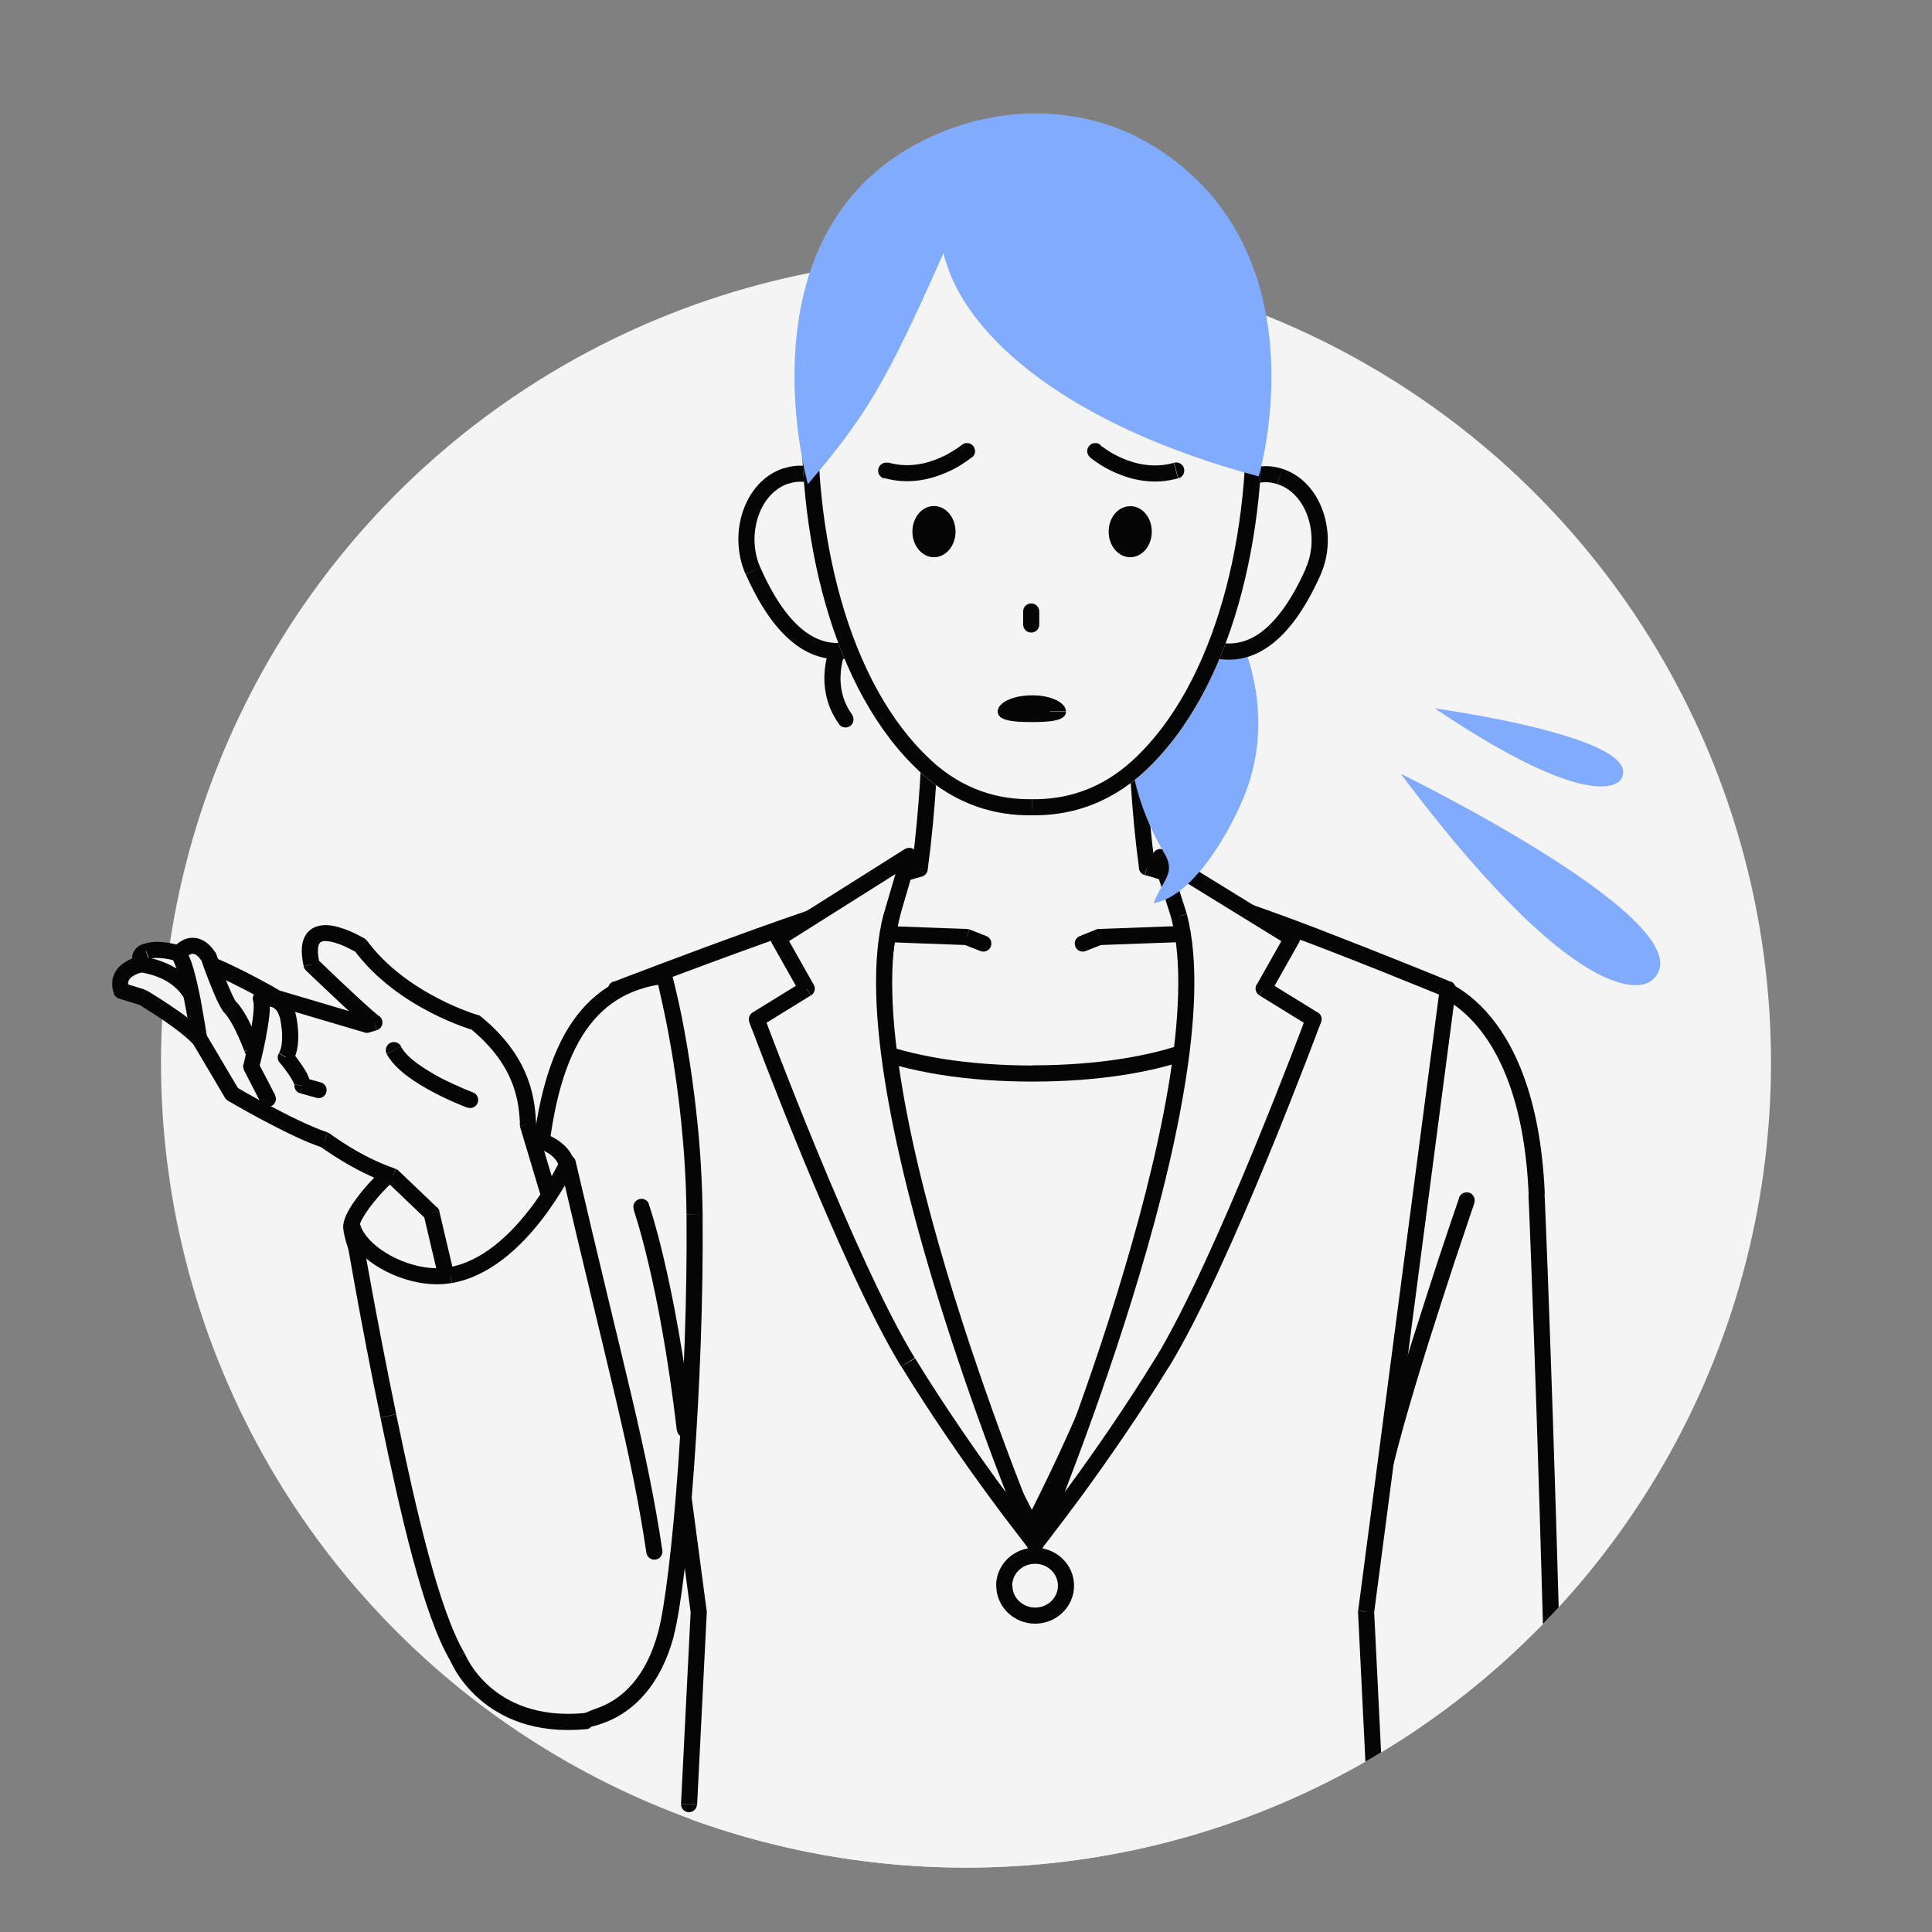 <?xml version="1.0" encoding="utf-8"?>
<!-- Generator: Adobe Illustrator 27.7.0, SVG Export Plug-In . SVG Version: 6.00 Build 0)  -->
<svg version="1.1" id="레이어_1" xmlns="http://www.w3.org/2000/svg" xmlns:xlink="http://www.w3.org/1999/xlink" x="0px"
	 y="0px" viewBox="0 0 120 120" style="enable-background:new 0 0 120 120;" xml:space="preserve">
<rect x="0" y="0" width="120" height="120" fill="#808080" stroke="none"/>
<style type="text/css">
	.st0{clip-path:url(#SVGID_00000109010834310162964750000008600166631412854931_);fill:#F4F4F4;}
	.st1{clip-path:url(#SVGID_00000109010834310162964750000008600166631412854931_);}
	.st2{clip-path:url(#SVGID_00000160880403616046353590000005490714548198053802_);fill:#F4F4F4;}
	.st3{clip-path:url(#SVGID_00000140710521217503674070000001921418111453279876_);fill:#050505;}
	.st4{clip-path:url(#SVGID_00000124134694601682301950000016266695396453716901_);fill:#050505;}
	.st5{clip-path:url(#SVGID_00000158709172630153695820000013415775929440389258_);fill:#F4F4F4;}
	.st6{clip-path:url(#SVGID_00000176023303133057270200000011822423169235784097_);fill:#F4F4F4;}
	.st7{clip-path:url(#SVGID_00000107555343127189200530000004399493562856382596_);fill:#050505;}
	.st8{clip-path:url(#SVGID_00000102523403356691014390000017457571708136033956_);fill:#050505;}
	.st9{clip-path:url(#SVGID_00000017498351988931806240000007826518640999153086_);fill:#050505;}
	.st10{clip-path:url(#SVGID_00000177461172740408202520000002051122968164035001_);fill:#F4F4F4;}
	.st11{clip-path:url(#SVGID_00000036966644761661062330000015113250819953879959_);fill:#050505;}
	.st12{clip-path:url(#SVGID_00000096777326148517400360000004017879568150698657_);fill:#F4F4F4;}
	.st13{clip-path:url(#SVGID_00000164492698203446903070000007573528837353996715_);fill:#050505;}
	.st14{clip-path:url(#SVGID_00000070094472471403336940000009390468056467722932_);fill:#F4F4F4;}
	.st15{clip-path:url(#SVGID_00000066504233245810465080000013033987493955399101_);fill:#050505;}
	.st16{clip-path:url(#SVGID_00000142864472208244219860000013122602080865955756_);fill:#F4F4F4;}
	.st17{clip-path:url(#SVGID_00000106832024153934769110000013958638817831328951_);fill:#050505;}
	.st18{clip-path:url(#SVGID_00000128474614831359165660000014731983236740986558_);fill:#80ABFF;}
	.st19{clip-path:url(#SVGID_00000148639515465407072410000009995468983410345151_);fill:#050505;}
	.st20{clip-path:url(#SVGID_00000078723653463214888580000002595257140506354107_);fill:#F4F4F4;}
	.st21{clip-path:url(#SVGID_00000085965134984656700190000009285139194599948717_);fill:#050505;}
	.st22{clip-path:url(#SVGID_00000177472803356802945070000005386423818070727854_);fill:#F4F4F4;}
	.st23{clip-path:url(#SVGID_00000054969672955525950840000017862299116696657558_);fill:#050505;}
	.st24{clip-path:url(#SVGID_00000120527950868843211540000001354169215294520220_);fill:#F4F4F4;}
	.st25{clip-path:url(#SVGID_00000173131621488511820300000006122037716008245938_);}
	.st26{clip-path:url(#SVGID_00000018943883039540292730000015832940212131739555_);fill:#050505;}
	.st27{clip-path:url(#SVGID_00000057837272635561209000000012221989547913985681_);fill:#050505;}
	.st28{clip-path:url(#SVGID_00000129176450194247212070000013009028464096851347_);fill:#050505;}
	.st29{clip-path:url(#SVGID_00000057133628612731811970000016579467273378926506_);fill:#050505;}
	.st30{clip-path:url(#SVGID_00000108988218265702135930000003513522722162278829_);fill:#050505;}
	.st31{clip-path:url(#SVGID_00000055696057112877390450000012355574467558609797_);}
	.st32{clip-path:url(#SVGID_00000126284224077990070190000012402663434614525605_);fill:#050505;}
	.st33{clip-path:url(#SVGID_00000070819466651426388080000014108507365648289423_);fill:#050505;}
	.st34{clip-path:url(#SVGID_00000078743468992853668330000002568487173308421512_);fill:#80ABFF;}
	.st35{clip-path:url(#SVGID_00000077287436973829599670000011945973322832840614_);fill:#F4F4F4;}
	.st36{clip-path:url(#SVGID_00000110432387736086774270000000447526479564415401_);fill:#050505;}
	.st37{clip-path:url(#SVGID_00000167358395619413024950000012663328099038621590_);fill:#F4F4F4;}
	.st38{clip-path:url(#SVGID_00000181791210218575771750000011345737474298598281_);fill:#050505;}
	.st39{clip-path:url(#SVGID_00000173128919946927444210000010090311717093555344_);fill:#F4F4F4;}
	.st40{clip-path:url(#SVGID_00000022556090508694929920000006970947589453069479_);fill:#050505;}
	.st41{clip-path:url(#SVGID_00000037680031072857978070000003293098347605453240_);fill:#050505;}
	.st42{clip-path:url(#SVGID_00000009561512578424631890000010600525567804071571_);fill:#F4F4F4;}
	.st43{clip-path:url(#SVGID_00000005262542141229892460000006499880367687817096_);fill:#050505;}
	.st44{clip-path:url(#SVGID_00000039092910694366265980000011633391194307148418_);fill:#050505;}
	.st45{clip-path:url(#SVGID_00000004509607325964170930000015760311679477377920_);fill:#050505;}
	.st46{clip-path:url(#SVGID_00000078750777625080054390000015807557546993710481_);fill:#F4F4F4;}
	.st47{clip-path:url(#SVGID_00000028288227903686096390000011315782973521361835_);fill:#050505;}
	.st48{clip-path:url(#SVGID_00000063625228887342219820000007637935931912463039_);fill:#050505;}
	.st49{clip-path:url(#SVGID_00000109010834310162964750000008600166631412854931_);fill:#80ABFF;}
</style>
<g>
	<defs>
		<path id="SVGID_1_" d="M60,5.48c27.61,0,50,32.9,50,60.52s-22.39,50-50,50S10,93.61,10,66c0-2.05-4.22-3.56-3.98-5.65
			c0.19-1.66,4.8-3.91,5.13-5.58C16.06,30.2,36.06,5.48,60,5.48z"/>
	</defs>
	<clipPath id="SVGID_00000175290479599669558960000000508609976842376332_">
		<use xlink:href="#SVGID_1_"  style="overflow:visible;"/>
	</clipPath>
	
		<circle style="clip-path:url(#SVGID_00000175290479599669558960000000508609976842376332_);fill:#F4F4F4;" cx="60" cy="66" r="50"/>
	<g style="clip-path:url(#SVGID_00000175290479599669558960000000508609976842376332_);">
		<g>
			<g>
				<defs>
					<rect id="SVGID_00000067947427500627677790000008759615929143829901_" y="0" width="120" height="120"/>
				</defs>
				<clipPath id="SVGID_00000063635601515536265570000015020941508154608575_">
					<use xlink:href="#SVGID_00000067947427500627677790000008759615929143829901_"  style="overflow:visible;"/>
				</clipPath>
				<path style="clip-path:url(#SVGID_00000063635601515536265570000015020941508154608575_);fill:#F4F4F4;" d="M96.56,109.25
					c-0.03-1.21-0.07-2.43-0.1-3.7c-0.58-22.3-1.01-31.38-1.01-31.38C94.94,62.2,88.8,61.12,88.8,61.12l-2.61,25.39L84.7,99.98
					l0.53,9.27L96.56,109.25L96.56,109.25z"/>
			</g>
			<g>
				<defs>
					<rect id="SVGID_00000011714050948523514250000011742006072709491391_" y="0" width="120" height="120"/>
				</defs>
				<clipPath id="SVGID_00000108282856120865195490000012331482095651459485_">
					<use xlink:href="#SVGID_00000011714050948523514250000011742006072709491391_"  style="overflow:visible;"/>
				</clipPath>
				<path style="clip-path:url(#SVGID_00000108282856120865195490000012331482095651459485_);fill:#050505;" d="M88.3,61.08
					l-2.61,25.39l0.99,0.1l2.61-25.39L88.3,61.08z M95.95,74.15C95.69,68.08,94,64.7,92.3,62.82c-0.85-0.93-1.68-1.48-2.32-1.79
					c-0.32-0.16-0.58-0.25-0.77-0.31c-0.1-0.03-0.17-0.05-0.23-0.06c-0.03-0.01-0.05-0.01-0.07-0.01c-0.01,0-0.02,0-0.02,0h-0.01
					l0,0l0,0c0,0,0,0-0.09,0.49s-0.09,0.49-0.09,0.49l0,0l0,0l0,0c0,0,0,0,0.01,0s0.02,0,0.04,0.01c0.03,0.01,0.09,0.02,0.16,0.05
					c0.15,0.05,0.36,0.12,0.63,0.26c0.53,0.26,1.26,0.73,2.02,1.57c1.5,1.66,3.14,4.8,3.39,10.7L95.95,74.15z M97.06,108.81
					C96.77,97.67,96.49,89,96.28,83.12c-0.1-2.94-0.19-5.18-0.25-6.69c-0.03-0.75-0.05-1.32-0.07-1.71
					c-0.01-0.19-0.01-0.33-0.02-0.43c0-0.05,0-0.08,0-0.11c0-0.01,0-0.02,0-0.03v-0.01l0,0l0,0c0,0,0,0-0.5,0.02s-0.5,0.02-0.5,0.02
					l0,0l0,0c0,0,0,0,0,0.01s0,0.01,0,0.03s0,0.06,0,0.11c0,0.1,0.01,0.24,0.02,0.43c0.02,0.38,0.04,0.95,0.07,1.7
					c0.06,1.51,0.14,3.75,0.25,6.68c0.21,5.88,0.48,14.54,0.77,25.68L97.06,108.81z M85.69,86.46c-0.03,0.27,0.17,0.52,0.45,0.55
					s0.52-0.17,0.55-0.45L85.69,86.46z M88.79,61.13l0.09-0.49c-0.14-0.02-0.28,0.01-0.39,0.09s-0.18,0.21-0.2,0.35L88.79,61.13z
					 M95.45,74.17l-0.5,0.02l0,0L95.45,74.17z M96.06,108.84c0.01,0.28,0.24,0.49,0.51,0.49c0.28-0.01,0.49-0.24,0.49-0.51
					L96.06,108.84z"/>
			</g>
			<g>
				<defs>
					<rect id="SVGID_00000046339864115681240290000009257368452516579480_" y="0" width="120" height="120"/>
				</defs>
				<clipPath id="SVGID_00000065043225281437021420000004411039215348191401_">
					<use xlink:href="#SVGID_00000046339864115681240290000009257368452516579480_"  style="overflow:visible;"/>
				</clipPath>
				<path style="clip-path:url(#SVGID_00000065043225281437021420000004411039215348191401_);fill:#050505;" d="M91.1,74.56
					c-0.47-0.16-0.47-0.16-0.47-0.16l0,0l0,0c0,0,0,0,0,0.01s0,0.01-0.01,0.02c-0.01,0.02-0.02,0.05-0.03,0.09
					c-0.03,0.08-0.07,0.2-0.12,0.35c-0.1,0.3-0.25,0.74-0.44,1.29c-0.37,1.09-0.87,2.6-1.41,4.28c-1.09,3.36-2.35,7.44-3.03,10.25
					l0.97,0.24c0.67-2.76,1.92-6.81,3.01-10.17c0.54-1.68,1.04-3.19,1.41-4.27c0.18-0.54,0.33-0.98,0.43-1.28
					c0.05-0.15,0.09-0.27,0.12-0.35c0.01-0.04,0.02-0.07,0.03-0.09c0-0.01,0.01-0.02,0.01-0.02s0,0,0-0.01l0,0l0,0
					C91.57,74.72,91.57,74.72,91.1,74.56z M85.58,90.69c-0.06,0.27,0.1,0.54,0.37,0.6c0.27,0.06,0.54-0.1,0.6-0.37L85.58,90.69z
					 M91.57,74.72c0.09-0.26-0.05-0.55-0.31-0.64C91,74,90.71,74.13,90.62,74.4L91.57,74.72z"/>
			</g>
			<g>
				<defs>
					<rect id="SVGID_00000167353847826510625460000009739530243766301061_" y="0" width="120" height="120"/>
				</defs>
				<clipPath id="SVGID_00000077292351844914976790000014493218151799217582_">
					<use xlink:href="#SVGID_00000167353847826510625460000009739530243766301061_"  style="overflow:visible;"/>
				</clipPath>
				<path style="clip-path:url(#SVGID_00000077292351844914976790000014493218151799217582_);fill:#F4F4F4;" d="M63.01,96.93
					C53.81,80.3,51.7,63.46,51.48,56.07h25.37c-0.22,7.39-2.31,24.23-11.52,40.86H63.01z"/>
			</g>
			<g>
				<defs>
					<rect id="SVGID_00000065070656495464560170000015823248455288950692_" y="0" width="120" height="120"/>
				</defs>
				<clipPath id="SVGID_00000142173448702261373040000003085073996644476854_">
					<use xlink:href="#SVGID_00000065070656495464560170000015823248455288950692_"  style="overflow:visible;"/>
				</clipPath>
				<path style="clip-path:url(#SVGID_00000142173448702261373040000003085073996644476854_);fill:#F4F4F4;" d="M71.24,53.87
					c-0.96-7.2-0.67-14.22-0.67-14.22H57.8c0,0,0.31,6.95-0.68,14.32c-4.62,1.22-7.55,3.55-7.55,6.36c0,4.03,6.49,6.35,14.55,6.35
					s14.64-2.31,14.64-6.35C78.77,57.56,75.77,55.11,71.24,53.87z"/>
			</g>
			<g>
				<defs>
					<rect id="SVGID_00000173151204545033272430000002881558979583063185_" y="0" width="120" height="120"/>
				</defs>
				<clipPath id="SVGID_00000075853974297735441050000013799013028100445326_">
					<use xlink:href="#SVGID_00000173151204545033272430000002881558979583063185_"  style="overflow:visible;"/>
				</clipPath>
				<path style="clip-path:url(#SVGID_00000075853974297735441050000013799013028100445326_);fill:#050505;" d="M79.27,60.33
					c0-1.58-0.86-3.01-2.24-4.18c-1.39-1.17-3.34-2.12-5.65-2.76l-0.26,0.96c2.21,0.61,4.02,1.5,5.27,2.55s1.89,2.23,1.89,3.42h0.99
					V60.33z M64.13,67.18c4.07,0,7.8-0.58,10.53-1.7c2.7-1.1,4.61-2.81,4.61-5.15h-1c0,1.7-1.38,3.16-3.99,4.22
					c-2.57,1.05-6.16,1.62-10.15,1.62V67.18z M49.08,60.33c0,2.33,1.88,4.04,4.56,5.15c2.71,1.12,6.42,1.7,10.49,1.7v-1
					c-3.99,0-7.56-0.57-10.11-1.62c-2.58-1.06-3.94-2.52-3.94-4.22L49.08,60.33L49.08,60.33z M56.99,53.49
					c-2.36,0.62-4.32,1.54-5.7,2.68c-1.39,1.15-2.22,2.56-2.22,4.16h1c0-1.21,0.63-2.37,1.86-3.39c1.24-1.03,3.05-1.89,5.32-2.49
					L56.99,53.49z M57.8,39.66c-0.5,0.02-0.5,0.02-0.5,0.02l0,0l0,0l0,0v0.01c0,0.01,0,0.03,0,0.06c0,0.05,0,0.13,0.01,0.23
					c0.01,0.2,0.01,0.5,0.02,0.88c0.01,0.76,0.02,1.85,0,3.18c-0.05,2.65-0.22,6.2-0.7,9.86l0.99,0.13c0.5-3.71,0.67-7.31,0.71-9.98
					c0.02-1.34,0.02-2.44,0-3.21c-0.01-0.39-0.01-0.69-0.02-0.89c0-0.1-0.01-0.18-0.01-0.24c0-0.03,0-0.05,0-0.06
					c0-0.01,0-0.01,0-0.02l0,0l0,0l0,0C58.3,39.63,58.3,39.63,57.8,39.66z M70.57,39.16H57.8v1h12.77V39.16z M71.74,53.81
					c-0.48-3.58-0.65-7.11-0.69-9.75c-0.02-1.32-0.02-2.42,0-3.18c0.01-0.38,0.01-0.68,0.02-0.89c0-0.1,0.01-0.18,0.01-0.23
					c0-0.03,0-0.05,0-0.06c0-0.01,0-0.01,0-0.01l0,0l0,0l0,0c0,0,0,0-0.5-0.02s-0.5-0.02-0.5-0.02l0,0l0,0l0,0c0,0,0,0.01,0,0.02
					c0,0.01,0,0.03,0,0.06c0,0.05,0,0.13-0.01,0.24c-0.01,0.21-0.01,0.51-0.02,0.9c-0.01,0.78-0.02,1.88,0,3.22
					c0.05,2.67,0.21,6.24,0.7,9.87L71.74,53.81z M57.12,53.97l0.13,0.48c0.2-0.05,0.34-0.22,0.37-0.42L57.12,53.97z M57.8,39.66
					v-0.5c-0.14,0-0.27,0.06-0.36,0.15c-0.09,0.1-0.14,0.23-0.14,0.37L57.8,39.66z M70.57,39.66l0.5,0.02
					c0.01-0.14-0.04-0.27-0.14-0.37c-0.09-0.1-0.22-0.15-0.36-0.15V39.66z M71.24,53.87l-0.5,0.07c0.03,0.2,0.17,0.36,0.36,0.42
					L71.24,53.87z"/>
			</g>
			<g>
				<defs>
					<rect id="SVGID_00000051360883697122036750000013790383559238005896_" y="0" width="120" height="120"/>
				</defs>
				<clipPath id="SVGID_00000109726408249733284850000009437773371426880188_">
					<use xlink:href="#SVGID_00000051360883697122036750000013790383559238005896_"  style="overflow:visible;"/>
				</clipPath>
				<path style="clip-path:url(#SVGID_00000109726408249733284850000009437773371426880188_);fill:#050505;" d="M59.85,58.66
					l1.04,0.41l0.37-0.93l-1.04-0.41L59.85,58.66z M53.77,58.47l6.25,0.23l0.04-1l-6.25-0.23L53.77,58.47z M60.89,59.07
					c0.26,0.1,0.55-0.02,0.65-0.28c0.1-0.26-0.02-0.55-0.28-0.65L60.89,59.07z M60.03,58.19l0.18-0.46
					c-0.05-0.02-0.11-0.03-0.17-0.03L60.03,58.19z M53.8,57.47c-0.28-0.01-0.51,0.21-0.52,0.48c-0.01,0.28,0.21,0.51,0.48,0.52
					L53.8,57.47z"/>
			</g>
			<g>
				<defs>
					<rect id="SVGID_00000127004470796031819210000013728873296456483979_" y="0" width="120" height="120"/>
				</defs>
				<clipPath id="SVGID_00000107564517876727824590000015723287411803810721_">
					<use xlink:href="#SVGID_00000127004470796031819210000013728873296456483979_"  style="overflow:visible;"/>
				</clipPath>
				<path style="clip-path:url(#SVGID_00000107564517876727824590000015723287411803810721_);fill:#050505;" d="M68.1,57.73
					l-1.03,0.41l0.37,0.93l1.03-0.41L68.1,57.73z M74.52,57.47l-6.25,0.23l0.04,1l6.25-0.23L74.52,57.47z M67.07,58.14
					c-0.26,0.1-0.38,0.39-0.28,0.65c0.1,0.26,0.39,0.38,0.65,0.28L67.07,58.14z M68.29,58.19l-0.02-0.5c-0.06,0-0.11,0.01-0.17,0.04
					L68.29,58.19z M74.56,58.47c0.28-0.01,0.49-0.24,0.48-0.52s-0.24-0.49-0.52-0.48L74.56,58.47z"/>
			</g>
			<g>
				<defs>
					<rect id="SVGID_00000150791451609788066550000014586648744293055402_" y="0" width="120" height="120"/>
				</defs>
				<clipPath id="SVGID_00000153671810945148703140000007279813571341257124_">
					<use xlink:href="#SVGID_00000150791451609788066550000014586648744293055402_"  style="overflow:visible;"/>
				</clipPath>
				<path style="clip-path:url(#SVGID_00000153671810945148703140000007279813571341257124_);fill:#F4F4F4;" d="M42.8,116h42.65
					l-0.59-15.9l5.07-38.67c0,0-16.63-6.88-16.5-5.77c0.57,5.11,2.15,16.73-9.32,39.21c-11.51-21.84-9.78-34.46-8.38-39.21
					c0.31-1.07-17.44,5.77-17.44,5.77l5.12,38.67L42.8,116L42.8,116z"/>
			</g>
			<g>
				<defs>
					<rect id="SVGID_00000144329053812015333820000012034898658784046217_" y="0" width="120" height="120"/>
				</defs>
				<clipPath id="SVGID_00000073690596423708076610000003206533448395930294_">
					<use xlink:href="#SVGID_00000144329053812015333820000012034898658784046217_"  style="overflow:visible;"/>
				</clipPath>
				<path style="clip-path:url(#SVGID_00000073690596423708076610000003206533448395930294_);fill:#050505;" d="M42.9,100.07
					l-0.6,11.96l1,0.05l0.6-11.96L42.9,100.07z M37.78,61.5l5.12,38.67l0.99-0.13l-5.12-38.67L37.78,61.5z M56.19,55.81
					c0.02-0.08,0.04-0.2,0-0.32c-0.04-0.13-0.12-0.23-0.2-0.29c-0.14-0.11-0.31-0.13-0.39-0.13c-0.18-0.01-0.41,0.02-0.64,0.06
					c-0.48,0.09-1.17,0.28-1.99,0.52c-1.63,0.49-3.83,1.25-6.03,2.04s-4.41,1.61-6.07,2.24c-0.83,0.31-1.52,0.58-2.01,0.76
					c-0.24,0.09-0.43,0.17-0.56,0.22c-0.07,0.02-0.12,0.04-0.15,0.06c-0.02,0.01-0.03,0.01-0.04,0.01H38.1l0,0l0,0
					c0,0,0,0,0.18,0.47s0.18,0.47,0.18,0.47l0,0l0,0h0.01c0.01,0,0.02-0.01,0.04-0.01c0.03-0.01,0.08-0.03,0.15-0.06
					c0.13-0.05,0.32-0.12,0.56-0.21c0.48-0.18,1.18-0.45,2-0.76c1.66-0.62,3.86-1.44,6.06-2.23s4.38-1.54,5.98-2.02
					c0.81-0.24,1.45-0.42,1.88-0.5c0.22-0.04,0.34-0.05,0.38-0.04c0.03,0-0.05,0.01-0.14-0.07c-0.06-0.05-0.12-0.12-0.15-0.23
					c-0.03-0.1-0.02-0.19,0-0.24L56.19,55.81z M64.54,94.64c-11.46-21.75-9.7-34.23-8.35-38.84l-0.96-0.28
					c-1.44,4.9-3.14,17.64,8.42,39.58L64.54,94.64z M72.92,55.72c0.28,2.54,0.82,6.67-0.14,12.96s-3.41,14.77-9.13,25.97l0.89,0.45
					c5.76-11.28,8.25-19.86,9.22-26.27c0.98-6.42,0.43-10.66,0.15-13.22L72.92,55.72z M89.92,61.43c0.19-0.46,0.19-0.46,0.19-0.46
					l0,0l0,0H90.1c-0.01,0-0.02-0.01-0.04-0.01c-0.03-0.01-0.08-0.03-0.14-0.06c-0.12-0.05-0.3-0.12-0.53-0.22
					c-0.46-0.19-1.1-0.45-1.88-0.76c-1.56-0.63-3.64-1.45-5.71-2.25c-2.07-0.79-4.15-1.55-5.71-2.04c-0.77-0.25-1.44-0.43-1.91-0.52
					c-0.23-0.04-0.46-0.07-0.65-0.05c-0.09,0.01-0.24,0.03-0.37,0.13c-0.07,0.05-0.15,0.13-0.2,0.24c-0.05,0.11-0.06,0.22-0.05,0.31
					l0.99-0.11c0.01,0.06,0,0.13-0.03,0.22c-0.04,0.08-0.09,0.14-0.14,0.17c-0.08,0.06-0.14,0.05-0.11,0.05c0.04,0,0.16,0,0.37,0.04
					c0.41,0.08,1.02,0.25,1.79,0.49c1.53,0.48,3.58,1.24,5.65,2.02c2.07,0.79,4.14,1.61,5.69,2.24c0.78,0.31,1.43,0.58,1.88,0.76
					c0.23,0.09,0.41,0.17,0.53,0.22c0.06,0.02,0.11,0.04,0.14,0.06c0.02,0.01,0.03,0.01,0.04,0.01h0.01l0,0l0,0
					C89.73,61.89,89.73,61.89,89.92,61.43z M85.35,100.16l5.07-38.67l-0.99-0.13l-5.07,38.67L85.35,100.16z M85.94,112.04
					l-0.59-11.96l-1,0.05l0.59,11.96L85.94,112.04z M42.3,112.04c-0.01,0.28,0.2,0.51,0.47,0.52s0.51-0.2,0.52-0.47L42.3,112.04z
					 M43.4,100.1l0.5,0.03c0-0.03,0-0.06,0-0.09L43.4,100.1z M38.28,61.43l-0.18-0.47c-0.22,0.08-0.35,0.3-0.32,0.53L38.28,61.43z
					 M55.72,55.66l0.48,0.14l0,0L55.72,55.66z M64.1,94.87l-0.44,0.23c0.09,0.17,0.26,0.27,0.45,0.27s0.36-0.11,0.44-0.27
					L64.1,94.87z M73.42,55.66l0.5-0.06l0,0L73.42,55.66z M89.92,61.43l0.5,0.06c0.03-0.22-0.1-0.44-0.3-0.53L89.92,61.43z
					 M84.85,100.1l-0.5-0.06c0,0.03-0.01,0.06,0,0.09L84.85,100.1z M84.94,112.09c0.01,0.28,0.25,0.49,0.52,0.47
					c0.28-0.01,0.49-0.25,0.47-0.52L84.94,112.09z"/>
			</g>
			<g>
				<defs>
					<rect id="SVGID_00000006670547127039002720000016120342274733952131_" y="0" width="120" height="120"/>
				</defs>
				<clipPath id="SVGID_00000152957599602103034000000002350452664936404664_">
					<use xlink:href="#SVGID_00000006670547127039002720000016120342274733952131_"  style="overflow:visible;"/>
				</clipPath>
				<path style="clip-path:url(#SVGID_00000152957599602103034000000002350452664936404664_);fill:#F4F4F4;" d="M80.25,58.28
					l-1.76,3.12l3.1,1.91c0,0-5.64,15.17-9.4,21.3c-3.76,6.13-7.91,11.32-7.91,11.32S76.1,67.88,73.23,56.9l-1.16-3.66l8.17,5.03
					L80.25,58.28z"/>
			</g>
			<g>
				<defs>
					<rect id="SVGID_00000113336564591264946290000004574815656156659116_" y="0" width="120" height="120"/>
				</defs>
				<clipPath id="SVGID_00000068670824716885425240000002149762571865632395_">
					<use xlink:href="#SVGID_00000113336564591264946290000004574815656156659116_"  style="overflow:visible;"/>
				</clipPath>
				<path style="clip-path:url(#SVGID_00000068670824716885425240000002149762571865632395_);fill:#050505;" d="M80.01,58.72
					l0.02,0.01l0.45-0.89l-0.02-0.01L80.01,58.72z M71.81,53.67l8.17,5.03l0.52-0.85l-8.17-5.03L71.81,53.67z M73.71,56.75
					l-1.16-3.66l-0.95,0.3l1.16,3.66L73.71,56.75z M64.29,95.93c0.46,0.19,0.46,0.19,0.46,0.19l0,0l0,0c0,0,0-0.01,0.01-0.02
					c0.01-0.01,0.01-0.03,0.03-0.06c0.02-0.05,0.06-0.13,0.1-0.24c0.09-0.21,0.21-0.52,0.37-0.91c0.32-0.79,0.77-1.93,1.3-3.34
					c1.07-2.81,2.46-6.67,3.76-10.87c1.3-4.2,2.52-8.76,3.22-12.96c0.71-4.19,0.92-8.09,0.18-10.94l-0.97,0.25
					c0.69,2.64,0.51,6.36-0.19,10.52c-0.7,4.14-1.9,8.65-3.19,12.84c-1.29,4.18-2.68,8.02-3.74,10.81c-0.53,1.4-0.98,2.53-1.3,3.32
					c-0.16,0.39-0.28,0.7-0.37,0.91c-0.04,0.1-0.08,0.18-0.1,0.24c-0.01,0.03-0.02,0.05-0.02,0.06c0,0.01,0,0.01-0.01,0.01l0,0l0,0
					C63.82,95.73,63.82,95.73,64.29,95.93z M71.77,84.35c-1.87,3.05-3.84,5.87-5.34,7.92c-0.75,1.03-1.39,1.86-1.83,2.44
					c-0.22,0.29-0.4,0.51-0.52,0.67c-0.06,0.08-0.11,0.13-0.14,0.17c-0.02,0.02-0.03,0.03-0.03,0.04L63.9,95.6l0,0l0,0l0,0
					c0,0,0,0,0.39,0.31c0.39,0.31,0.39,0.31,0.39,0.31l0,0l0,0l0,0l0.01-0.01c0.01-0.01,0.02-0.03,0.04-0.05
					c0.03-0.04,0.08-0.1,0.14-0.18c0.12-0.15,0.3-0.38,0.52-0.68c0.45-0.58,1.09-1.43,1.85-2.46c1.51-2.07,3.5-4.91,5.39-7.99
					L71.77,84.35z M81.59,63.31c-0.47-0.17-0.47-0.17-0.47-0.17l0,0l0,0c0,0,0,0,0,0.01s-0.01,0.02-0.01,0.03
					c-0.01,0.03-0.03,0.07-0.05,0.13c-0.04,0.11-0.1,0.28-0.18,0.49c-0.16,0.43-0.4,1.04-0.69,1.8c-0.59,1.52-1.41,3.6-2.35,5.88
					c-1.88,4.56-4.22,9.85-6.07,12.88l0.85,0.52c1.9-3.1,4.27-8.47,6.14-13.02c0.94-2.28,1.76-4.38,2.35-5.9
					c0.29-0.76,0.53-1.38,0.69-1.81c0.08-0.21,0.14-0.38,0.19-0.49c0.02-0.06,0.04-0.1,0.05-0.13c0.01-0.01,0.01-0.03,0.01-0.03
					v-0.01l0,0l0,0C82.06,63.48,82.06,63.48,81.59,63.31z M78.23,61.83l3.1,1.91l0.52-0.85l-3.1-1.91L78.23,61.83z M79.82,58.04
					l-1.76,3.12l0.87,0.49l1.76-3.12L79.82,58.04z M80.23,58.27l-0.26,0.43c0.01,0.01,0.03,0.01,0.04,0.02L80.23,58.27z
					 M72.07,53.24l0.26-0.43c-0.18-0.11-0.41-0.1-0.57,0.03c-0.16,0.13-0.23,0.35-0.17,0.55L72.07,53.24z M73.23,56.9l0.48-0.13
					c0-0.01,0-0.02-0.01-0.02L73.23,56.9z M64.29,95.93l-0.46-0.19c-0.1,0.23-0.01,0.5,0.21,0.62c0.21,0.13,0.49,0.08,0.65-0.12
					L64.29,95.93z M81.59,63.31l0.47,0.17c0.08-0.22,0-0.47-0.21-0.6L81.59,63.31z M78.49,61.4l-0.44-0.25
					c-0.13,0.23-0.06,0.53,0.17,0.67L78.49,61.4z M80.25,58.28l0.44,0.25c0.07-0.12,0.08-0.26,0.04-0.39s-0.13-0.24-0.25-0.3
					L80.25,58.28z"/>
			</g>
			<g>
				<defs>
					<rect id="SVGID_00000040552894704690663390000002186363220156112531_" y="0" width="120" height="120"/>
				</defs>
				<clipPath id="SVGID_00000159440128620540720330000016680410496856296363_">
					<use xlink:href="#SVGID_00000040552894704690663390000002186363220156112531_"  style="overflow:visible;"/>
				</clipPath>
				<path style="clip-path:url(#SVGID_00000159440128620540720330000016680410496856296363_);fill:#F4F4F4;" d="M48.35,58.28
					l1.76,3.12l-3.1,1.91c0,0,5.64,15.17,9.4,21.3s7.91,11.32,7.91,11.32S52.5,67.88,55.37,56.91l1.1-3.75L48.35,58.28L48.35,58.28z
					"/>
			</g>
			<g>
				<defs>
					<rect id="SVGID_00000131359155924787173040000005805698896923836580_" y="0" width="120" height="120"/>
				</defs>
				<clipPath id="SVGID_00000121982416251156875010000005815305068922706325_">
					<use xlink:href="#SVGID_00000131359155924787173040000005805698896923836580_"  style="overflow:visible;"/>
				</clipPath>
				<path style="clip-path:url(#SVGID_00000121982416251156875010000005815305068922706325_);fill:#050505;" d="M48,57.92L48,57.92
					l0.7,0.72l0.01-0.01L48,57.92z M56.21,52.73l-8.12,5.12l0.53,0.85l8.12-5.12L56.21,52.73z M55.85,57.05l1.1-3.75l-0.96-0.28
					l-1.1,3.75L55.85,57.05z M64.31,95.93c0.46-0.19,0.46-0.19,0.46-0.19l0,0l0,0c0,0,0-0.01-0.01-0.01
					c-0.01-0.01-0.01-0.03-0.02-0.06c-0.02-0.05-0.05-0.13-0.1-0.24c-0.09-0.21-0.21-0.51-0.37-0.91c-0.32-0.79-0.77-1.92-1.3-3.32
					c-1.06-2.79-2.44-6.63-3.74-10.81c-1.29-4.18-2.5-8.69-3.19-12.84c-0.7-4.16-0.88-7.88-0.19-10.52l-0.97-0.25
					c-0.75,2.85-0.53,6.75,0.18,10.94c0.71,4.2,1.92,8.76,3.22,12.96c1.3,4.2,2.69,8.06,3.76,10.87c0.53,1.4,0.98,2.55,1.3,3.34
					c0.16,0.4,0.29,0.7,0.37,0.91c0.04,0.1,0.08,0.18,0.1,0.24c0.01,0.03,0.02,0.05,0.03,0.06c0,0.01,0.01,0.01,0.01,0.02l0,0l0,0
					C63.85,96.12,63.85,96.12,64.31,95.93z M55.98,84.87c1.89,3.08,3.87,5.92,5.39,7.99c0.76,1.04,1.4,1.88,1.85,2.46
					c0.23,0.29,0.4,0.52,0.52,0.68c0.06,0.08,0.11,0.14,0.14,0.18c0.02,0.02,0.03,0.04,0.04,0.05c0,0.01,0.01,0.01,0.01,0.01l0,0
					l0,0l0,0c0,0,0,0,0.39-0.31c0.39-0.31,0.39-0.31,0.39-0.31l0,0l0,0l0,0c0,0,0-0.01-0.01-0.01c-0.01-0.01-0.02-0.02-0.03-0.04
					c-0.03-0.04-0.08-0.1-0.14-0.17c-0.12-0.15-0.3-0.38-0.52-0.67c-0.45-0.58-1.08-1.42-1.83-2.44c-1.5-2.06-3.47-4.87-5.34-7.92
					L55.98,84.87z M47.01,63.31c-0.47,0.17-0.47,0.17-0.47,0.17l0,0l0,0c0,0,0,0,0,0.01s0.01,0.02,0.01,0.03
					c0.01,0.03,0.03,0.07,0.05,0.13c0.04,0.11,0.1,0.28,0.19,0.49c0.16,0.43,0.4,1.05,0.69,1.81c0.59,1.52,1.41,3.61,2.35,5.9
					c1.88,4.56,4.24,9.92,6.14,13.02l0.85-0.52c-1.86-3.03-4.19-8.32-6.07-12.88c-0.94-2.28-1.76-4.36-2.35-5.88
					c-0.29-0.76-0.53-1.37-0.69-1.8c-0.08-0.21-0.14-0.38-0.18-0.49c-0.02-0.06-0.04-0.1-0.05-0.13c-0.01-0.01-0.01-0.03-0.01-0.03
					v-0.01l0,0l0,0C47.48,63.14,47.48,63.14,47.01,63.31z M49.84,60.98l-3.1,1.91l0.52,0.85l3.1-1.91L49.84,60.98z M47.91,58.53
					l1.76,3.12l0.87-0.49l-1.76-3.12L47.91,58.53z M48.36,58.27l-0.27-0.42c-0.03,0.02-0.06,0.04-0.09,0.07L48.36,58.27z
					 M56.47,53.16l0.48,0.14c0.06-0.2-0.01-0.41-0.18-0.54s-0.39-0.13-0.57-0.02L56.47,53.16z M55.37,56.91l-0.48-0.14v0.01
					L55.37,56.91z M64.31,95.93l-0.39,0.31c0.16,0.19,0.43,0.24,0.65,0.12c0.21-0.13,0.3-0.39,0.21-0.62L64.31,95.93z M47.01,63.31
					l-0.26-0.43c-0.2,0.13-0.29,0.38-0.21,0.6L47.01,63.31z M50.11,61.4l0.26,0.43c0.23-0.14,0.31-0.44,0.17-0.67L50.11,61.4z
					 M48.35,58.28L48,57.93c-0.16,0.16-0.19,0.4-0.08,0.6L48.35,58.28z"/>
			</g>
			<g>
				<defs>
					<rect id="SVGID_00000080897148455273101000000006680543330222614160_" y="0" width="120" height="120"/>
				</defs>
				<clipPath id="SVGID_00000161624799607951084820000014003974845817777540_">
					<use xlink:href="#SVGID_00000080897148455273101000000006680543330222614160_"  style="overflow:visible;"/>
				</clipPath>
				
					<ellipse style="clip-path:url(#SVGID_00000161624799607951084820000014003974845817777540_);fill:#F4F4F4;" cx="64.29" cy="98.49" rx="1.92" ry="1.86"/>
			</g>
			<g>
				<defs>
					<rect id="SVGID_00000078043427164102401800000006826283269991701384_" y="0" width="120" height="120"/>
				</defs>
				<clipPath id="SVGID_00000067223137858468280910000004328703341919834272_">
					<use xlink:href="#SVGID_00000078043427164102401800000006826283269991701384_"  style="overflow:visible;"/>
				</clipPath>
				<path style="clip-path:url(#SVGID_00000067223137858468280910000004328703341919834272_);fill:#050505;" d="M64.29,96.13
					c-1.32,0-2.42,1.04-2.42,2.36h1c0-0.74,0.62-1.36,1.42-1.36V96.13z M66.71,98.49c0-1.32-1.1-2.36-2.42-2.36v1
					c0.8,0,1.42,0.62,1.42,1.36H66.71z M64.29,100.85c1.32,0,2.42-1.04,2.42-2.36h-1c0,0.74-0.62,1.36-1.42,1.36V100.85z
					 M61.88,98.49c0,1.31,1.09,2.36,2.42,2.36v-1c-0.8,0-1.42-0.63-1.42-1.36H61.88z"/>
			</g>
			<g>
				<defs>
					<rect id="SVGID_00000116219092473616514030000005262436154954380186_" y="0" width="120" height="120"/>
				</defs>
				<clipPath id="SVGID_00000052818067127353211050000005139019087922242488_">
					<use xlink:href="#SVGID_00000116219092473616514030000005262436154954380186_"  style="overflow:visible;"/>
				</clipPath>
				<path style="clip-path:url(#SVGID_00000052818067127353211050000005139019087922242488_);fill:#80ABFF;" d="M77.54,48.74
					c-0.66,1.99-3.14,6.89-5.89,7.36c0.58-1.5,1.41-1.85,0.66-3.12c-5.7-9.68,1.41-18.03,2.44-17.11
					C75.28,36.34,79.77,41.96,77.54,48.74z"/>
			</g>
			<g>
				<defs>
					<rect id="SVGID_00000127016356235040815740000011161122590539319730_" y="0" width="120" height="120"/>
				</defs>
				<clipPath id="SVGID_00000131348752350199148800000015214573529579067265_">
					<use xlink:href="#SVGID_00000127016356235040815740000011161122590539319730_"  style="overflow:visible;"/>
				</clipPath>
				<path style="clip-path:url(#SVGID_00000131348752350199148800000015214573529579067265_);fill:#050505;" d="M52.25,39.73
					c-0.44-0.23-0.44-0.23-0.44-0.23l0,0l0,0l0,0v0.01c0,0.01-0.01,0.02-0.01,0.03c-0.01,0.02-0.03,0.06-0.05,0.1
					c-0.04,0.09-0.09,0.21-0.15,0.37c-0.11,0.31-0.25,0.75-0.33,1.26c-0.16,1.03-0.09,2.42,0.85,3.71l0.81-0.59
					c-0.74-1.01-0.8-2.11-0.67-2.97c0.07-0.43,0.18-0.8,0.27-1.07c0.05-0.13,0.09-0.23,0.12-0.3c0.02-0.03,0.03-0.06,0.04-0.07
					c0-0.01,0.01-0.01,0.01-0.02l0,0l0,0l0,0l0,0C52.69,39.96,52.69,39.96,52.25,39.73z M52.11,44.98c0.16,0.22,0.47,0.27,0.7,0.11
					c0.22-0.16,0.27-0.47,0.11-0.7L52.11,44.98z M52.69,39.96c0.13-0.24,0.04-0.55-0.21-0.68c-0.24-0.13-0.55-0.04-0.68,0.21
					L52.69,39.96z"/>
			</g>
			<g>
				<defs>
					<rect id="SVGID_00000064344191734337338360000003481751589636801421_" y="0" width="120" height="120"/>
				</defs>
				<clipPath id="SVGID_00000169555153992211087190000015744845211486743435_">
					<use xlink:href="#SVGID_00000064344191734337338360000003481751589636801421_"  style="overflow:visible;"/>
				</clipPath>
				<path style="clip-path:url(#SVGID_00000169555153992211087190000015744845211486743435_);fill:#F4F4F4;" d="M53.1,33.14
					c0.75,2.34,2.34,6.42,0.18,7.1c-2.16,0.69-4.48-0.23-6.5-4.77c-1-2.24-0.1-5.2,2.07-5.9C51,28.86,52.34,30.78,53.1,33.14
					L53.1,33.14z"/>
			</g>
			<g>
				<defs>
					<rect id="SVGID_00000054957851011477419920000005167777536264403348_" y="0" width="120" height="120"/>
				</defs>
				<clipPath id="SVGID_00000117678518045914239660000004145525906982413186_">
					<use xlink:href="#SVGID_00000054957851011477419920000005167777536264403348_"  style="overflow:visible;"/>
				</clipPath>
				<path style="clip-path:url(#SVGID_00000117678518045914239660000004145525906982413186_);fill:#050505;" d="M52.6,33.13
					L52.6,33.13l1,0.01v-0.01H52.6z M48.99,30.04c0.46-0.15,0.85-0.15,1.19-0.06s0.66,0.29,0.97,0.58c0.61,0.6,1.11,1.58,1.48,2.72
					l0.95-0.31c-0.39-1.2-0.94-2.36-1.73-3.12c-0.4-0.39-0.86-0.69-1.41-0.83c-0.54-0.15-1.13-0.13-1.76,0.07L48.99,30.04z
					 M47.23,35.26c-0.45-1-0.47-2.17-0.14-3.17s1.01-1.77,1.9-2.06l-0.31-0.95c-1.27,0.41-2.13,1.47-2.54,2.69s-0.38,2.65,0.17,3.89
					L47.23,35.26z M53.12,39.76c-0.96,0.3-1.92,0.25-2.88-0.37c-0.99-0.64-2.02-1.9-3.01-4.13l-0.91,0.41
					c1.03,2.32,2.17,3.78,3.39,4.57c1.24,0.8,2.52,0.86,3.73,0.48L53.12,39.76z M52.62,33.29c0.38,1.2,0.95,2.75,1.16,4.1
					c0.11,0.67,0.11,1.24,0,1.65c-0.11,0.38-0.31,0.62-0.66,0.73l0.3,0.95c0.73-0.23,1.14-0.77,1.32-1.41
					c0.17-0.62,0.14-1.35,0.03-2.07c-0.23-1.45-0.83-3.11-1.2-4.25L52.62,33.29z M53.1,33.13h0.5c0-0.05-0.01-0.1-0.02-0.15
					L53.1,33.13z M46.77,35.47l0.46-0.2l0,0L46.77,35.47z M53.1,33.14h-0.5c0,0.05,0.01,0.1,0.02,0.15L53.1,33.14z"/>
			</g>
			<g>
				<defs>
					<rect id="SVGID_00000119097264195966145410000014585180986464505000_" y="0" width="120" height="120"/>
				</defs>
				<clipPath id="SVGID_00000013894445933197723200000005178500109822528410_">
					<use xlink:href="#SVGID_00000119097264195966145410000014585180986464505000_"  style="overflow:visible;"/>
				</clipPath>
				<path style="clip-path:url(#SVGID_00000013894445933197723200000005178500109822528410_);fill:#F4F4F4;" d="M75.24,33.16
					c-0.75,2.34-2.34,6.42-0.18,7.1c2.16,0.7,4.48-0.23,6.5-4.77c1-2.24,0.1-5.2-2.07-5.9S75.99,30.81,75.24,33.16L75.24,33.16z"/>
			</g>
			<g>
				<defs>
					<rect id="SVGID_00000013882895714517134230000018038526696134399665_" y="0" width="120" height="120"/>
				</defs>
				<clipPath id="SVGID_00000032608198494683045130000012002040547974757042_">
					<use xlink:href="#SVGID_00000013882895714517134230000018038526696134399665_"  style="overflow:visible;"/>
				</clipPath>
				<path style="clip-path:url(#SVGID_00000032608198494683045130000012002040547974757042_);fill:#050505;" d="M74.74,33.15
					L74.74,33.15l1,0.01v-0.01H74.74z M79.65,29.12c-0.62-0.2-1.21-0.22-1.76-0.07c-0.54,0.14-1.01,0.44-1.41,0.83
					c-0.79,0.77-1.34,1.92-1.73,3.12l0.95,0.31c0.37-1.14,0.86-2.12,1.48-2.72c0.3-0.3,0.62-0.49,0.96-0.58s0.73-0.09,1.19,0.06
					L79.65,29.12z M82.02,35.7c0.56-1.24,0.58-2.67,0.17-3.89c-0.41-1.22-1.27-2.28-2.54-2.69l-0.31,0.95
					c0.9,0.29,1.57,1.06,1.9,2.06s0.31,2.17-0.14,3.17L82.02,35.7z M74.91,40.74c1.21,0.39,2.49,0.33,3.73-0.48
					c1.22-0.79,2.35-2.25,3.39-4.57l-0.91-0.41c-0.99,2.23-2.03,3.5-3.01,4.14c-0.96,0.62-1.92,0.67-2.88,0.36L74.91,40.74z
					 M74.76,33.01c-0.36,1.14-0.97,2.8-1.2,4.25c-0.11,0.72-0.15,1.45,0.03,2.07c0.18,0.65,0.59,1.18,1.32,1.41l0.3-0.95
					c-0.35-0.11-0.55-0.35-0.66-0.73c-0.11-0.41-0.11-0.98,0-1.65c0.21-1.35,0.78-2.89,1.16-4.1L74.76,33.01z M75.24,33.15L74.76,33
					c-0.02,0.05-0.02,0.1-0.02,0.15H75.24z M81.56,35.49l-0.46-0.2l0,0L81.56,35.49z M75.06,40.27l0.15-0.48l0,0L75.06,40.27z
					 M75.24,33.16l0.48,0.15c0.02-0.05,0.02-0.1,0.02-0.15H75.24z"/>
			</g>
			<g>
				<defs>
					<rect id="SVGID_00000102520936314449093520000001345620544004307598_" y="0" width="120" height="120"/>
				</defs>
				<clipPath id="SVGID_00000111901652911984865750000007203781938757258927_">
					<use xlink:href="#SVGID_00000102520936314449093520000001345620544004307598_"  style="overflow:visible;"/>
				</clipPath>
				<path style="clip-path:url(#SVGID_00000111901652911984865750000007203781938757258927_);fill:#F4F4F4;" d="M78.35,24.1
					C77.78,13.21,71.46,8.76,64.1,8.68c-7.36,0.08-13.69,4.53-14.25,15.42c-0.46,9.05,1.83,18.8,7.29,23.84
					c2.27,2.1,4.75,2.73,6.96,2.7c2.19,0.03,4.68-0.6,6.96-2.7C76.52,42.9,78.81,33.16,78.35,24.1z"/>
			</g>
			<g>
				<defs>
					<rect id="SVGID_00000178917251887697621350000001830323352164208273_" y="0" width="120" height="120"/>
				</defs>
				<clipPath id="SVGID_00000164503874026154828330000008077146290893516951_">
					<use xlink:href="#SVGID_00000178917251887697621350000001830323352164208273_"  style="overflow:visible;"/>
				</clipPath>
				<g style="clip-path:url(#SVGID_00000164503874026154828330000008077146290893516951_);">
					<g>
						<defs>
							<path id="SVGID_00000023281872926342891200000012339459188872521613_" d="M78.35,24.1C77.78,13.21,71.46,8.76,64.1,8.68
								c-7.36,0.08-13.69,4.53-14.25,15.42c-0.46,9.05,1.83,18.8,7.29,23.84c2.27,2.1,4.75,2.73,6.96,2.7
								c2.19,0.03,4.68-0.6,6.96-2.7C76.52,42.9,78.81,33.16,78.35,24.1z"/>
						</defs>
						<clipPath id="SVGID_00000085239678220161089810000005807620293029758891_">
							<use xlink:href="#SVGID_00000023281872926342891200000012339459188872521613_"  style="overflow:visible;"/>
						</clipPath>
						<path style="clip-path:url(#SVGID_00000085239678220161089810000005807620293029758891_);fill:#050505;" d="M71.73,48.68
							c2.91-2.68,4.92-6.56,6.15-10.87c1.23-4.32,1.7-9.13,1.46-13.75l-2,0.1c0.23,4.44-0.22,9.02-1.39,13.1
							c-1.17,4.09-3.03,7.6-5.58,9.95L71.73,48.68z M64.08,51.64c2.41,0.03,5.16-0.67,7.65-2.96l-1.36-1.47
							c-2.06,1.9-4.29,2.46-6.27,2.43L64.08,51.64z M56.46,48.68c2.49,2.29,5.23,2.99,7.65,2.96l-0.03-2
							c-1.99,0.03-4.21-0.53-6.27-2.43L56.46,48.68z M48.85,24.05c-0.24,4.62,0.23,9.43,1.46,13.75c1.23,4.31,3.24,8.19,6.15,10.88
							l1.36-1.47c-2.55-2.35-4.42-5.86-5.58-9.95c-1.16-4.08-1.61-8.67-1.39-13.1L48.85,24.05z M64.09,7.68
							c-3.88,0.04-7.56,1.24-10.36,3.93c-2.8,2.7-4.59,6.8-4.88,12.43l2,0.1c0.27-5.26,1.92-8.83,4.27-11.1
							c2.35-2.27,5.51-3.34,8.99-3.37L64.09,7.68z M79.34,24.05c-0.29-5.63-2.08-9.73-4.88-12.43c-2.79-2.7-6.48-3.89-10.36-3.93
							l-0.02,2c3.48,0.04,6.64,1.1,8.99,3.37s4,5.84,4.27,11.1L79.34,24.05z M71.05,47.94l0.68,0.74l0,0L71.05,47.94z M64.1,50.64
							l0.01-1H64.1h-0.01L64.1,50.64z M57.14,47.94l-0.68,0.74l0,0L57.14,47.94z M49.85,24.1l-1-0.05l0,0L49.85,24.1z M64.1,8.68
							l0.01-1H64.1h-0.01L64.1,8.68z M78.35,24.1l1-0.05l0,0L78.35,24.1z"/>
					</g>
				</g>
			</g>
			<g>
				<defs>
					<rect id="SVGID_00000063617778424385391480000004037044703209165501_" y="0" width="120" height="120"/>
				</defs>
				<clipPath id="SVGID_00000158006260896606100480000017414198683408406918_">
					<use xlink:href="#SVGID_00000063617778424385391480000004037044703209165501_"  style="overflow:visible;"/>
				</clipPath>
				
					<ellipse style="clip-path:url(#SVGID_00000158006260896606100480000017414198683408406918_);fill:#050505;" cx="58.01" cy="33.02" rx="1.34" ry="1.59"/>
			</g>
			<g>
				<defs>
					<rect id="SVGID_00000109024320327522976640000004795853645464500126_" y="0" width="120" height="120"/>
				</defs>
				<clipPath id="SVGID_00000029018115298102020510000007418006795220076941_">
					<use xlink:href="#SVGID_00000109024320327522976640000004795853645464500126_"  style="overflow:visible;"/>
				</clipPath>
				<path style="clip-path:url(#SVGID_00000029018115298102020510000007418006795220076941_);fill:#050505;" d="M71.54,33.02
					c0,0.88-0.6,1.59-1.34,1.59s-1.34-0.71-1.34-1.59c0-0.89,0.6-1.58,1.34-1.58C70.94,31.43,71.54,32.14,71.54,33.02z"/>
			</g>
			<g>
				<defs>
					<rect id="SVGID_00000012435324445458431450000006568397355294617221_" y="0" width="120" height="120"/>
				</defs>
				<clipPath id="SVGID_00000061465142510299779280000005751263249448931506_">
					<use xlink:href="#SVGID_00000012435324445458431450000006568397355294617221_"  style="overflow:visible;"/>
				</clipPath>
				<path style="clip-path:url(#SVGID_00000061465142510299779280000005751263249448931506_);fill:#050505;" d="M60.06,28.02
					c-0.33-0.38-0.33-0.38-0.33-0.38l0,0l0,0l0,0l0,0l-0.01,0.01c-0.01,0.01-0.04,0.03-0.07,0.05c-0.06,0.05-0.15,0.11-0.27,0.19
					c-0.24,0.16-0.58,0.37-1,0.55c-0.85,0.37-1.98,0.64-3.2,0.29l-0.27,0.96c1.52,0.43,2.89,0.09,3.87-0.34
					c0.49-0.21,0.89-0.45,1.16-0.64c0.14-0.09,0.25-0.17,0.32-0.23c0.04-0.03,0.07-0.05,0.09-0.07c0.01-0.01,0.02-0.02,0.02-0.02
					s0.01,0,0.01-0.01l0,0l0,0l0,0C60.39,28.4,60.39,28.4,60.06,28.02z M55.18,28.75c-0.27-0.07-0.54,0.08-0.62,0.35
					c-0.07,0.27,0.08,0.54,0.35,0.62L55.18,28.75z M60.39,28.4c0.21-0.18,0.23-0.5,0.05-0.71s-0.5-0.23-0.71-0.05L60.39,28.4z"/>
			</g>
			<g>
				<defs>
					<rect id="SVGID_00000150814369449499943870000006905749970094205825_" y="0" width="120" height="120"/>
				</defs>
				<clipPath id="SVGID_00000078016517281271492510000002640156192697884344_">
					<use xlink:href="#SVGID_00000150814369449499943870000006905749970094205825_"  style="overflow:visible;"/>
				</clipPath>
				<path style="clip-path:url(#SVGID_00000078016517281271492510000002640156192697884344_);fill:#050505;" d="M68.03,28.02
					C67.7,28.4,67.7,28.4,67.7,28.4l0,0l0,0l0,0c0,0,0,0,0.01,0.01s0.01,0.01,0.02,0.02c0.02,0.02,0.05,0.04,0.09,0.07
					c0.08,0.06,0.18,0.14,0.32,0.23c0.28,0.19,0.67,0.43,1.16,0.64c0.98,0.43,2.35,0.77,3.87,0.34l-0.27-0.96
					c-1.22,0.34-2.35,0.08-3.2-0.29c-0.42-0.18-0.77-0.39-1-0.55c-0.12-0.08-0.21-0.15-0.27-0.19c-0.03-0.02-0.05-0.04-0.07-0.05
					c-0.01-0.01-0.01-0.01-0.01-0.01l0,0l0,0l0,0l0,0C68.36,27.64,68.36,27.64,68.03,28.02z M73.19,29.71
					c0.27-0.07,0.42-0.35,0.35-0.62s-0.35-0.42-0.62-0.35L73.19,29.71z M68.36,27.64c-0.21-0.18-0.52-0.16-0.71,0.05
					c-0.18,0.21-0.16,0.52,0.05,0.71L68.36,27.64z"/>
			</g>
			<g>
				<defs>
					<rect id="SVGID_00000159465360454185599070000016939392103591569065_" y="0" width="120" height="120"/>
				</defs>
				<clipPath id="SVGID_00000139254468000997700370000013028119029465595293_">
					<use xlink:href="#SVGID_00000159465360454185599070000016939392103591569065_"  style="overflow:visible;"/>
				</clipPath>
				<g style="clip-path:url(#SVGID_00000139254468000997700370000013028119029465595293_);">
					<g>
						<defs>
							<path id="SVGID_00000081629227198941378660000006059729804346568381_" d="M66.21,44.2c0,0.56-0.94,0.65-2.12,0.65
								c-1.17,0-2.12-0.09-2.12-0.65s0.94-1.01,2.12-1.01C65.27,43.18,66.21,43.63,66.21,44.2z"/>
						</defs>
						<clipPath id="SVGID_00000039833472320913559020000000133565269651372197_">
							<use xlink:href="#SVGID_00000081629227198941378660000006059729804346568381_"  style="overflow:visible;"/>
						</clipPath>
						<path style="clip-path:url(#SVGID_00000039833472320913559020000000133565269651372197_);fill:#050505;" d="M64.1,44.18
							c0.47,0,0.85,0.09,1.06,0.2c0.11,0.05,0.14,0.09,0.13,0.08s-0.08-0.11-0.08-0.27h2c0-0.88-0.71-1.39-1.19-1.62
							c-0.55-0.26-1.23-0.39-1.93-0.39v2H64.1z M62.98,44.2c0,0.16-0.07,0.25-0.08,0.27c-0.01,0.01,0.02-0.03,0.13-0.08
							c0.22-0.11,0.59-0.2,1.06-0.2v-2c-0.7,0-1.38,0.13-1.93,0.39c-0.47,0.23-1.19,0.73-1.19,1.62
							C60.97,44.2,62.98,44.2,62.98,44.2z M64.1,43.84c-0.59,0-1.01-0.03-1.26-0.09c-0.13-0.03-0.12-0.05-0.06,0
							c0.1,0.08,0.2,0.25,0.2,0.44h-2c0,0.47,0.22,0.86,0.53,1.11c0.27,0.22,0.6,0.33,0.85,0.39c0.51,0.12,1.15,0.14,1.73,0.14
							v-1.99H64.1z M65.21,44.2c0-0.19,0.1-0.35,0.2-0.44c0.06-0.05,0.07-0.03-0.06,0c-0.25,0.06-0.67,0.09-1.26,0.09v2
							c0.58,0,1.22-0.02,1.73-0.14c0.25-0.06,0.58-0.17,0.85-0.39c0.31-0.26,0.53-0.64,0.53-1.11h-1.99V44.2z"/>
					</g>
				</g>
			</g>
			<g>
				<defs>
					<rect id="SVGID_00000065756482855886828190000014077160643812179647_" y="0" width="120" height="120"/>
				</defs>
				<clipPath id="SVGID_00000011006724817850374450000013889997640169982654_">
					<use xlink:href="#SVGID_00000065756482855886828190000014077160643812179647_"  style="overflow:visible;"/>
				</clipPath>
				<path style="clip-path:url(#SVGID_00000011006724817850374450000013889997640169982654_);fill:#050505;" d="M63.55,37.98v0.81h1
					v-0.81H63.55z M63.55,38.79c0,0.28,0.22,0.5,0.5,0.5c0.28,0,0.5-0.22,0.5-0.5H63.55z M64.55,37.98c0-0.28-0.22-0.5-0.5-0.5
					s-0.5,0.22-0.5,0.5H64.55z"/>
			</g>
			<g>
				<defs>
					<rect id="SVGID_00000142869090965357870750000017911720349091424670_" y="0" width="120" height="120"/>
				</defs>
				<clipPath id="SVGID_00000091731544512909628180000009491321243739261591_">
					<use xlink:href="#SVGID_00000142869090965357870750000017911720349091424670_"  style="overflow:visible;"/>
				</clipPath>
				<path style="clip-path:url(#SVGID_00000091731544512909628180000009491321243739261591_);fill:#80ABFF;" d="M57.04,8.88
					c-11.22,5.91-6.86,21.19-6.86,21.19c3.55-4.19,4.77-6.1,8.42-14.35c1.27,5.33,8.11,10.81,19.58,13.87c0,0,4.16-13.99-6.61-20.56
					C67.17,6.35,61.6,6.47,57.04,8.88L57.04,8.88z"/>
			</g>
			<g>
				<defs>
					<rect id="SVGID_00000000933165687472427440000018432514971218889655_" y="0" width="120" height="120"/>
				</defs>
				<clipPath id="SVGID_00000169535879796740719760000011475839087614459268_">
					<use xlink:href="#SVGID_00000000933165687472427440000018432514971218889655_"  style="overflow:visible;"/>
				</clipPath>
				<path style="clip-path:url(#SVGID_00000169535879796740719760000011475839087614459268_);fill:#F4F4F4;" d="M41.26,60.62
					c-4.88,0.58-7.23,4.56-7.82,12.44c-0.09,1.14-0.95,10.23-1.14,11.47c-2.18,15.17-5.97,20.09,1.68,22.25
					c1.23,0.34,5.81,0.58,7.38-5.27c0.88-3.26,1.88-15.82,1.78-26.07C43.06,67.25,41.25,60.62,41.26,60.62L41.26,60.62z"/>
			</g>
			<g>
				<defs>
					<rect id="SVGID_00000125574638822815623730000014549939188770975123_" y="0" width="120" height="120"/>
				</defs>
				<clipPath id="SVGID_00000177473430070970124140000006732575557377183643_">
					<use xlink:href="#SVGID_00000125574638822815623730000014549939188770975123_"  style="overflow:visible;"/>
				</clipPath>
				<path style="clip-path:url(#SVGID_00000177473430070970124140000006732575557377183643_);fill:#050505;" d="M41.25,61.12
					L41.25,61.12l0.01-1h-0.01V61.12z M43.64,75.42c-0.04-4.12-0.52-7.85-0.98-10.55c-0.23-1.35-0.46-2.44-0.64-3.2
					c-0.09-0.38-0.16-0.67-0.21-0.87c-0.03-0.1-0.05-0.18-0.06-0.23c-0.01-0.03-0.01-0.05-0.02-0.06c0-0.01,0-0.01,0-0.02l0,0l0,0
					l0,0c0,0,0,0-0.48,0.13s-0.48,0.13-0.48,0.13l0,0l0,0l0,0v0.01c0,0.01,0.01,0.03,0.01,0.05c0.01,0.05,0.03,0.12,0.06,0.22
					c0.05,0.19,0.12,0.48,0.2,0.85c0.17,0.74,0.4,1.82,0.63,3.15c0.46,2.66,0.93,6.34,0.97,10.39L43.64,75.42z M41.84,101.63
					c0.45-1.68,0.92-5.69,1.27-10.51c0.35-4.84,0.58-10.56,0.53-15.7l-1,0.01c0.05,5.11-0.18,10.8-0.52,15.62
					c-0.35,4.84-0.82,8.75-1.24,10.32L41.84,101.63z M33.85,107.25c0.7,0.2,2.27,0.35,3.89-0.33c1.65-0.69,3.28-2.23,4.11-5.29
					l-0.97-0.26c-0.75,2.79-2.19,4.07-3.53,4.63c-1.37,0.58-2.7,0.44-3.23,0.29L33.85,107.25z M31.8,84.45
					c-0.54,3.78-1.19,6.92-1.73,9.54c-0.54,2.62-0.99,4.76-1.12,6.49c-0.13,1.74,0.03,3.17,0.82,4.31c0.78,1.14,2.12,1.9,4.08,2.45
					l0.27-0.96c-1.87-0.53-2.93-1.19-3.52-2.05s-0.77-2.01-0.65-3.67c0.13-1.66,0.56-3.73,1.1-6.37c0.54-2.63,1.19-5.79,1.74-9.6
					L31.8,84.45z M32.94,73.01c-0.09,1.14-0.95,10.22-1.14,11.44l0.99,0.15c0.19-1.26,1.06-10.37,1.15-11.51L32.94,73.01z
					 M41.2,60.12c-2.59,0.31-4.53,1.53-5.89,3.71c-1.33,2.15-2.08,5.21-2.38,9.18l1,0.07c0.29-3.91,1.02-6.78,2.23-8.73
					c1.19-1.92,2.86-2.97,5.15-3.25L41.2,60.12z M41.25,60.62v-0.5c-0.16,0-0.3,0.07-0.4,0.2c-0.09,0.12-0.13,0.28-0.08,0.44
					L41.25,60.62z M43.14,75.42h0.5l0,0H43.14z M41.36,101.5l0.48,0.13l0,0L41.36,101.5z M33.98,106.77l-0.14,0.48l0,0L33.98,106.77
					z M32.3,84.52l-0.49-0.07l0,0L32.3,84.52z M33.44,73.05l0.5,0.04l0,0L33.44,73.05z M41.26,60.62l0.06,0.5
					c0.26-0.03,0.46-0.26,0.44-0.53c-0.02-0.26-0.23-0.47-0.5-0.47V60.62z"/>
			</g>
			<g>
				<defs>
					<rect id="SVGID_00000119823302816511732700000015324841058131347601_" y="0" width="120" height="120"/>
				</defs>
				<clipPath id="SVGID_00000001655165786211892420000000438716475967848124_">
					<use xlink:href="#SVGID_00000119823302816511732700000015324841058131347601_"  style="overflow:visible;"/>
				</clipPath>
				<path style="clip-path:url(#SVGID_00000001655165786211892420000000438716475967848124_);fill:#F4F4F4;" d="M28.2,70.76
					c4.31-0.84,6.79,0.22,7.02,1.67c0.35,2.23-2.71,7.47-7.07,7.89c-4.37,0.41-6.02-1.91-6.33-4.07
					C21.69,75.38,24.75,71.43,28.2,70.76z"/>
			</g>
			<g>
				<defs>
					<rect id="SVGID_00000065043597054146772390000012077785871081929644_" y="0" width="120" height="120"/>
				</defs>
				<clipPath id="SVGID_00000016794613905673169600000007765589069641856443_">
					<use xlink:href="#SVGID_00000065043597054146772390000012077785871081929644_"  style="overflow:visible;"/>
				</clipPath>
				<path style="clip-path:url(#SVGID_00000016794613905673169600000007765589069641856443_);fill:#050505;" d="M22.31,76.18
					c0,0.03-0.01-0.02,0.06-0.2c0.06-0.15,0.17-0.36,0.32-0.59c0.3-0.47,0.76-1.04,1.32-1.61c1.15-1.15,2.69-2.23,4.28-2.53
					l-0.19-0.98c-1.87,0.36-3.58,1.59-4.79,2.81c-0.61,0.61-1.11,1.24-1.46,1.77c-0.17,0.27-0.31,0.52-0.4,0.75
					c-0.08,0.21-0.16,0.47-0.13,0.72L22.31,76.18z M28.1,79.83c-2.09,0.2-3.46-0.26-4.33-0.96c-0.88-0.7-1.32-1.7-1.46-2.68
					l-0.99,0.14c0.17,1.18,0.7,2.43,1.82,3.32c1.12,0.9,2.77,1.39,5.05,1.18L28.1,79.83z M34.73,72.51
					c0.07,0.44-0.02,1.09-0.32,1.86c-0.29,0.76-0.75,1.6-1.35,2.38c-1.22,1.58-2.96,2.88-4.96,3.07l0.1,1
					c2.37-0.23,4.34-1.75,5.66-3.46c0.66-0.86,1.17-1.78,1.5-2.64c0.32-0.85,0.48-1.69,0.37-2.37L34.73,72.51z M28.3,71.25
					c2.11-0.41,3.72-0.35,4.81-0.03c1.11,0.32,1.55,0.85,1.62,1.29l0.99-0.15c-0.16-1.01-1.07-1.74-2.33-2.1
					c-1.29-0.37-3.07-0.41-5.27,0.01L28.3,71.25z M21.82,76.25l0.5-0.07l0,0L21.82,76.25z M28.15,80.32l0.05,0.5l0,0L28.15,80.32z
					 M35.22,72.43l-0.49,0.08l0,0L35.22,72.43z M28.2,70.76l0.1,0.49l0,0L28.2,70.76z"/>
			</g>
			<g>
				<defs>
					<rect id="SVGID_00000164511530058963974830000016616869458316858289_" y="0" width="120" height="120"/>
				</defs>
				<clipPath id="SVGID_00000149382350540634342900000012484800417618638000_">
					<use xlink:href="#SVGID_00000164511530058963974830000016616869458316858289_"  style="overflow:visible;"/>
				</clipPath>
				<path style="clip-path:url(#SVGID_00000149382350540634342900000012484800417618638000_);fill:#F4F4F4;" d="M32.8,69.8
					c-0.08-1.12-0.12-3.72-3.26-6.29c0,0-4.58-1.3-7.16-4.8c0,0-3.82-2.33-3.03,1.19c0,0,3.15,3.03,3.9,3.6l-0.45,0.14l-5.71-1.69
					c0,0-6.03-3.6-8.02-2.84c0,0-0.6,0.13-0.3,0.79c0,0-1.69,0.3-1.24,1.64l1.27,0.39c0,0,2.78,1.63,3.66,2.72l1.96,3.31
					c0,0,3.75,2.2,5.77,2.86c0,0,2.03,1.53,4.22,2.25l2.4,2.29l1.02,4.33c0,0,1.7,0.1,3.68-1.23c2.12-1.42,2.77-3.62,2.77-3.62
					l-1.51-5.04C32.77,69.8,32.8,69.8,32.8,69.8z"/>
			</g>
			<g>
				<defs>
					<rect id="SVGID_00000038381666929370615620000008470704674369620097_" y="0" width="120" height="120"/>
				</defs>
				<clipPath id="SVGID_00000058551249478827466360000007277275476858458752_">
					<use xlink:href="#SVGID_00000038381666929370615620000008470704674369620097_"  style="overflow:visible;"/>
				</clipPath>
				<path style="clip-path:url(#SVGID_00000058551249478827466360000007277275476858458752_);fill:#050505;" d="M32.78,70.3h0.02v-1
					h-0.02V70.3z M34.76,74.7l-1.51-5.04l-0.96,0.29l1.51,5.04L34.76,74.7z M31.79,78.88c1.14-0.76,1.88-1.73,2.33-2.5
					c0.23-0.39,0.39-0.73,0.49-0.97c0.05-0.12,0.09-0.22,0.11-0.29c0.01-0.04,0.02-0.06,0.03-0.08c0-0.01,0.01-0.02,0.01-0.02v-0.01
					l0,0l0,0l0,0c0,0,0,0-0.48-0.14s-0.48-0.14-0.48-0.14l0,0l0,0l0,0l0,0v0.01c0,0.01-0.01,0.03-0.02,0.06
					c-0.02,0.06-0.05,0.14-0.09,0.24c-0.09,0.21-0.23,0.51-0.43,0.85c-0.4,0.68-1.05,1.52-2.03,2.18L31.79,78.88z M27.83,79.69
					c-0.03,0.5-0.03,0.5-0.03,0.5l0,0l0,0l0,0c0,0,0,0,0.01,0s0.01,0,0.02,0c0.02,0,0.04,0,0.07,0c0.06,0,0.14,0,0.25-0.01
					c0.21-0.01,0.51-0.04,0.87-0.12c0.73-0.15,1.71-0.48,2.76-1.19l-0.56-0.83c-0.93,0.62-1.79,0.91-2.41,1.04
					c-0.31,0.07-0.56,0.09-0.73,0.1c-0.08,0.01-0.15,0.01-0.19,0.01c-0.02,0-0.03,0-0.04,0h-0.01l0,0l0,0l0,0l0,0
					C27.86,79.19,27.86,79.19,27.83,79.69z M26.32,75.48l1.02,4.33l0.97-0.23l-1.02-4.33L26.32,75.48z M24.06,73.43l2.4,2.29
					L27.15,75l-2.4-2.29L24.06,73.43z M20.19,70.82c-0.3,0.4-0.3,0.4-0.3,0.4l0,0l0,0l0,0c0,0,0,0,0.01,0c0,0,0.01,0.01,0.02,0.01
					c0.02,0.01,0.04,0.03,0.07,0.05c0.06,0.05,0.15,0.11,0.27,0.19c0.23,0.16,0.56,0.38,0.96,0.62c0.8,0.48,1.89,1.07,3.03,1.45
					l0.31-0.95c-1.05-0.35-2.07-0.89-2.83-1.35c-0.38-0.23-0.69-0.44-0.91-0.59c-0.11-0.07-0.19-0.14-0.25-0.18
					c-0.03-0.02-0.05-0.04-0.06-0.05s-0.01-0.01-0.02-0.01l0,0l0,0l0,0l0,0C20.49,70.42,20.49,70.42,20.19,70.82z M14.42,67.95
					c-0.25,0.43-0.25,0.43-0.25,0.43l0,0l0,0l0,0c0,0,0,0,0.01,0s0.02,0.01,0.03,0.02c0.03,0.02,0.07,0.04,0.12,0.07
					c0.11,0.06,0.26,0.15,0.46,0.26c0.39,0.22,0.92,0.52,1.52,0.84c1.19,0.63,2.66,1.37,3.72,1.71l0.31-0.95
					c-0.96-0.31-2.37-1.01-3.56-1.64c-0.59-0.31-1.12-0.61-1.5-0.82c-0.19-0.11-0.34-0.2-0.45-0.26c-0.05-0.03-0.09-0.05-0.12-0.07
					c-0.01-0.01-0.02-0.01-0.03-0.02h-0.01l0,0l0,0l0,0C14.67,67.52,14.67,67.52,14.42,67.95z M12.03,64.9l1.96,3.31l0.86-0.51
					l-1.96-3.31L12.03,64.9z M8.8,61.93c-0.25,0.43-0.25,0.43-0.25,0.43l0,0l0,0l0,0c0,0,0,0,0.01,0c0,0,0.01,0.01,0.02,0.01
					c0.02,0.01,0.05,0.03,0.09,0.05c0.08,0.05,0.19,0.11,0.32,0.2c0.27,0.17,0.64,0.4,1.04,0.67c0.81,0.55,1.67,1.19,2.05,1.66
					l0.78-0.63c-0.49-0.61-1.47-1.33-2.27-1.86c-0.41-0.28-0.79-0.52-1.07-0.69c-0.14-0.09-0.25-0.16-0.33-0.2
					c-0.04-0.02-0.07-0.04-0.09-0.06C9.09,61.5,9.08,61.5,9.08,61.5H9.07l0,0l0,0l0,0C9.05,61.5,9.05,61.5,8.8,61.93z M7.38,62.02
					l1.27,0.39l0.3-0.96l-1.27-0.39L7.38,62.02z M8.77,59.9c-0.08-0.5-0.08-0.5-0.08-0.5l0,0l0,0l0,0c0,0,0,0-0.01,0s-0.01,0-0.02,0
					c-0.02,0-0.04,0.01-0.07,0.02c-0.06,0.01-0.13,0.03-0.22,0.06c-0.18,0.06-0.42,0.15-0.65,0.31c-0.23,0.15-0.48,0.38-0.63,0.72
					c-0.15,0.35-0.17,0.75-0.02,1.18l0.95-0.32C7.93,61.15,7.95,61,7.99,60.91c0.04-0.1,0.13-0.2,0.27-0.28
					c0.13-0.09,0.28-0.15,0.41-0.19c0.06-0.02,0.11-0.03,0.15-0.04c0.02,0,0.03-0.01,0.04-0.01h0.01l0,0l0,0l0,0l0,0
					C8.86,60.39,8.86,60.39,8.77,59.9z M9.07,59.11c-0.1-0.49-0.1-0.49-0.1-0.49l0,0l0,0l0,0c0,0,0,0-0.01,0H8.95
					c-0.01,0-0.02,0.01-0.04,0.01c-0.03,0.01-0.07,0.02-0.12,0.04c-0.09,0.04-0.22,0.11-0.33,0.23c-0.12,0.12-0.23,0.3-0.25,0.53
					c-0.03,0.22,0.02,0.45,0.12,0.67l0.91-0.42c-0.05-0.1-0.04-0.14-0.04-0.13c0,0.02-0.01,0.04-0.02,0.05c0,0,0,0,0.01-0.01
					c0.01,0,0.01,0,0.01,0l0,0l0,0l0,0l0,0l0,0l0,0C9.17,59.6,9.17,59.6,9.07,59.11z M17.09,61.95c0.26-0.43,0.26-0.43,0.26-0.43
					l0,0l0,0l0,0c0,0-0.01,0-0.01-0.01c-0.01-0.01-0.03-0.02-0.05-0.03c-0.05-0.03-0.11-0.07-0.2-0.12c-0.17-0.1-0.42-0.24-0.72-0.4
					c-0.6-0.33-1.43-0.76-2.32-1.17c-0.89-0.41-1.86-0.8-2.74-1.04c-0.44-0.12-0.87-0.21-1.27-0.24c-0.39-0.03-0.79,0-1.13,0.13
					l0.36,0.93c0.15-0.06,0.38-0.09,0.7-0.06c0.31,0.02,0.68,0.09,1.08,0.2c0.81,0.22,1.72,0.59,2.59,0.99
					c0.86,0.4,1.67,0.82,2.26,1.14c0.29,0.16,0.53,0.3,0.7,0.39c0.08,0.05,0.15,0.09,0.19,0.11c0.02,0.01,0.04,0.02,0.05,0.03
					c0.01,0,0.01,0.01,0.01,0.01l0,0l0,0l0,0C16.83,62.38,16.83,62.38,17.09,61.95z M22.93,63.17l-5.71-1.69l-0.28,0.96l5.71,1.69
					L22.93,63.17z M23.1,63.03l-0.45,0.14l0.29,0.96l0.45-0.14L23.1,63.03z M19.35,59.91C19,60.27,19,60.27,19,60.27l0,0l0,0l0,0
					c0,0,0,0,0.01,0.01s0.01,0.01,0.03,0.03s0.06,0.06,0.1,0.1c0.09,0.08,0.21,0.21,0.37,0.35c0.31,0.29,0.73,0.69,1.17,1.11
					c0.87,0.82,1.87,1.74,2.27,2.05l0.61-0.79c-0.35-0.27-1.3-1.14-2.19-1.98c-0.44-0.41-0.86-0.81-1.16-1.1
					c-0.15-0.15-0.28-0.27-0.37-0.35c-0.04-0.04-0.08-0.07-0.1-0.1c-0.01-0.01-0.02-0.02-0.03-0.03l-0.01-0.01l0,0l0,0l0,0
					C19.7,59.55,19.7,59.55,19.35,59.91z M22.38,58.72c0.26-0.43,0.26-0.43,0.26-0.43l0,0l0,0l0,0c0,0-0.01,0-0.01-0.01
					c-0.01-0.01-0.02-0.01-0.04-0.02c-0.03-0.02-0.07-0.04-0.13-0.07c-0.11-0.06-0.27-0.14-0.45-0.23
					c-0.36-0.17-0.86-0.37-1.36-0.46c-0.47-0.08-1.11-0.07-1.53,0.4s-0.46,1.2-0.26,2.11l0.98-0.22c-0.19-0.85-0.05-1.14,0.03-1.23
					c0.07-0.08,0.24-0.15,0.62-0.08c0.36,0.06,0.76,0.22,1.09,0.38c0.16,0.08,0.3,0.15,0.39,0.2c0.05,0.03,0.08,0.05,0.11,0.06
					c0.01,0.01,0.02,0.01,0.03,0.02c0,0,0,0,0.01,0l0,0l0,0l0,0C22.12,59.14,22.12,59.14,22.38,58.72z M29.54,63.52
					c0.14-0.48,0.14-0.48,0.14-0.48l0,0l0,0l0,0c0,0,0,0-0.01,0s-0.02-0.01-0.03-0.01c-0.03-0.01-0.08-0.02-0.14-0.04
					c-0.12-0.04-0.31-0.1-0.53-0.19c-0.45-0.17-1.09-0.43-1.8-0.81c-1.43-0.74-3.15-1.9-4.38-3.57l-0.8,0.59
					c1.36,1.84,3.22,3.08,4.72,3.86c0.75,0.39,1.43,0.67,1.91,0.85c0.24,0.09,0.44,0.16,0.57,0.2c0.07,0.02,0.12,0.04,0.16,0.05
					c0.02,0.01,0.03,0.01,0.04,0.01s0.01,0,0.01,0l0,0l0,0l0,0C29.41,64,29.41,64,29.54,63.52z M33.3,69.77
					c-0.04-0.55-0.07-1.55-0.51-2.74c-0.44-1.2-1.29-2.56-2.93-3.9l-0.63,0.77c1.5,1.23,2.24,2.45,2.62,3.47
					c0.38,1.03,0.41,1.89,0.45,2.46L33.3,69.77z M32.78,69.8v-0.5c-0.16,0-0.31,0.07-0.4,0.2s-0.12,0.29-0.08,0.44L32.78,69.8z
					 M34.29,74.84l0.48,0.14c0.03-0.09,0.03-0.19,0-0.29L34.29,74.84z M31.51,78.46l-0.28-0.42l0,0L31.51,78.46z M27.83,79.69
					l-0.49,0.12c0.05,0.22,0.24,0.37,0.46,0.38L27.83,79.69z M26.81,75.36l0.49-0.12c-0.02-0.09-0.07-0.18-0.14-0.25L26.81,75.36z
					 M24.41,73.07l0.35-0.36c-0.05-0.05-0.12-0.09-0.19-0.11L24.41,73.07z M20.19,70.82l0.3-0.4c-0.04-0.03-0.09-0.06-0.15-0.08
					L20.19,70.82z M14.42,67.95l-0.43,0.25c0.04,0.07,0.1,0.13,0.18,0.18L14.42,67.95z M12.46,64.65l0.43-0.25
					c-0.01-0.02-0.03-0.04-0.04-0.06L12.46,64.65z M8.8,61.93l0.25-0.43c-0.03-0.02-0.07-0.03-0.1-0.05L8.8,61.93z M7.53,61.54
					L7.06,61.7c0.05,0.15,0.17,0.27,0.33,0.32L7.53,61.54z M8.77,59.9l0.09,0.49c0.15-0.03,0.28-0.12,0.36-0.26
					c0.07-0.14,0.08-0.3,0.01-0.44L8.77,59.9z M9.07,59.11l0.1,0.49c0.03-0.01,0.05-0.01,0.07-0.02L9.07,59.11z M17.09,61.95
					l-0.26,0.43c0.04,0.02,0.07,0.04,0.11,0.05L17.09,61.95z M22.79,63.65l-0.14,0.48c0.09,0.03,0.19,0.03,0.29,0L22.79,63.65z
					 M23.25,63.51l0.15,0.48c0.18-0.05,0.31-0.21,0.35-0.39c0.03-0.18-0.04-0.37-0.19-0.49L23.25,63.51z M19.35,59.91l-0.49,0.11
					c0.02,0.1,0.07,0.18,0.14,0.25L19.35,59.91z M22.38,58.72l0.4-0.3c-0.04-0.05-0.09-0.1-0.14-0.13L22.38,58.72z M29.54,63.52
					l0.32-0.39c-0.05-0.04-0.11-0.08-0.18-0.09L29.54,63.52z M32.8,69.8v0.5c0.14,0,0.27-0.06,0.37-0.16
					c0.09-0.1,0.14-0.24,0.13-0.38L32.8,69.8z"/>
			</g>
			<g>
				<defs>
					<rect id="SVGID_00000021087703267436522340000011028239246334901130_" y="0" width="120" height="120"/>
				</defs>
				<clipPath id="SVGID_00000149372564191207180670000006823330998240070799_">
					<use xlink:href="#SVGID_00000021087703267436522340000011028239246334901130_"  style="overflow:visible;"/>
				</clipPath>
				<path style="clip-path:url(#SVGID_00000149372564191207180670000006823330998240070799_);fill:#050505;" d="M18.66,67.91l1,0.28
					l0.26-0.96l-1-0.28L18.66,67.91z M17.75,65.68C17.37,66,17.37,66,17.37,66l0,0l0,0l0,0l0,0c0,0,0,0.01,0.01,0.01
					c0.01,0.01,0.02,0.02,0.03,0.04c0.03,0.03,0.07,0.08,0.12,0.14c0.1,0.12,0.22,0.29,0.35,0.47c0.13,0.18,0.24,0.36,0.32,0.52
					c0.04,0.08,0.07,0.14,0.08,0.18c0.02,0.05,0.01,0.05,0.01,0.01l0.99,0.1c0.02-0.16-0.02-0.3-0.05-0.41
					c-0.04-0.12-0.09-0.23-0.14-0.34c-0.11-0.22-0.26-0.44-0.39-0.64c-0.14-0.2-0.28-0.38-0.38-0.52c-0.05-0.07-0.1-0.12-0.13-0.16
					c-0.02-0.02-0.03-0.03-0.04-0.04c0-0.01-0.01-0.01-0.01-0.01l0,0l0,0l0,0l0,0C18.14,65.36,18.14,65.36,17.75,65.68z
					 M17.85,63.01c-0.48,0.12-0.48,0.12-0.48,0.12l0,0l0,0l0,0l0,0v0.01c0,0.01,0.01,0.03,0.01,0.05c0.01,0.04,0.02,0.11,0.04,0.19
					c0.03,0.17,0.07,0.4,0.09,0.65c0.04,0.54,0,1.07-0.18,1.37l0.85,0.52c0.36-0.6,0.37-1.41,0.33-1.97
					c-0.02-0.3-0.07-0.57-0.1-0.76c-0.02-0.1-0.03-0.17-0.05-0.23c-0.01-0.03-0.01-0.05-0.02-0.06c0-0.01,0-0.01,0-0.02
					c0,0,0,0,0-0.01l0,0l0,0l0,0C18.34,62.89,18.34,62.89,17.85,63.01z M16.2,62.03c0.13,0.48,0.13,0.48,0.13,0.48l0,0l0,0l0,0l0,0
					l0,0c0,0,0.01,0,0.02,0c0.02,0,0.06-0.01,0.1-0.01c0.09-0.01,0.21-0.01,0.33,0.02s0.23,0.07,0.32,0.16
					c0.09,0.08,0.19,0.22,0.26,0.47l0.97-0.26c-0.11-0.41-0.3-0.73-0.56-0.96c-0.25-0.22-0.53-0.34-0.78-0.39s-0.48-0.05-0.64-0.04
					c-0.08,0.01-0.15,0.02-0.2,0.03c-0.02,0-0.05,0.01-0.06,0.01s-0.01,0-0.02,0c0,0,0,0-0.01,0l0,0l0,0l0,0
					C16.07,61.55,16.07,61.55,16.2,62.03z M15.6,66.23c0.48,0.13,0.48,0.13,0.48,0.13l0,0l0,0l0,0c0,0,0,0,0-0.01s0-0.02,0.01-0.03
					c0.01-0.03,0.02-0.06,0.03-0.11c0.02-0.1,0.06-0.23,0.1-0.4c0.08-0.33,0.18-0.78,0.28-1.27c0.09-0.48,0.18-1,0.23-1.45
					c0.02-0.23,0.04-0.45,0.03-0.65c0-0.19-0.02-0.4-0.08-0.57l-0.95,0.32c0.01,0.03,0.03,0.12,0.03,0.27s-0.01,0.33-0.03,0.53
					c-0.04,0.41-0.12,0.89-0.21,1.36c-0.09,0.46-0.19,0.9-0.27,1.23c-0.04,0.16-0.07,0.29-0.09,0.39c-0.01,0.05-0.02,0.08-0.03,0.11
					c0,0.01-0.01,0.02-0.01,0.03v0.01l0,0l0,0l0,0C15.12,66.1,15.12,66.1,15.6,66.23z M17.09,68.02L16.04,66l-0.89,0.46l1.04,2.02
					L17.09,68.02z M19.66,68.19c0.27,0.07,0.54-0.08,0.61-0.35s-0.08-0.54-0.35-0.61L19.66,68.19z M18.79,67.43l-0.5-0.05
					c-0.03,0.24,0.13,0.47,0.36,0.53L18.79,67.43z M17.75,65.68l-0.43-0.26c-0.11,0.18-0.09,0.42,0.05,0.58L17.75,65.68z
					 M17.85,63.01l0.48-0.12l0,0L17.85,63.01z M16.2,62.03l-0.13-0.48c-0.13,0.04-0.25,0.12-0.31,0.25
					c-0.07,0.12-0.08,0.27-0.03,0.4L16.2,62.03z M15.6,66.23l-0.48-0.13c-0.03,0.12-0.02,0.25,0.04,0.36L15.6,66.23z M16.2,68.48
					c0.13,0.25,0.43,0.34,0.67,0.21c0.25-0.13,0.34-0.43,0.21-0.67L16.2,68.48z"/>
			</g>
			<g>
				<defs>
					<rect id="SVGID_00000014632351182025335390000004654512026545404856_" y="0" width="120" height="120"/>
				</defs>
				<clipPath id="SVGID_00000086681370550562847590000000536318946469329855_">
					<use xlink:href="#SVGID_00000014632351182025335390000004654512026545404856_"  style="overflow:visible;"/>
				</clipPath>
				<path style="clip-path:url(#SVGID_00000086681370550562847590000000536318946469329855_);fill:#F4F4F4;" d="M14.16,62.25
					c-0.28-0.63-1.15-2.95-1.15-2.95c-0.93-1.41-1.87-0.17-1.87-0.17c0.64,0.77,1.2,4.77,1.2,4.77l3.36,1.13
					C15.7,65.03,14.4,62.78,14.16,62.25L14.16,62.25z"/>
			</g>
			<g>
				<defs>
					<rect id="SVGID_00000000939841521067397610000004565793103249680019_" y="0" width="120" height="120"/>
				</defs>
				<clipPath id="SVGID_00000094607560071006291310000016108638849421669273_">
					<use xlink:href="#SVGID_00000000939841521067397610000004565793103249680019_"  style="overflow:visible;"/>
				</clipPath>
				<path style="clip-path:url(#SVGID_00000094607560071006291310000016108638849421669273_);fill:#050505;" d="M13.96,62.93
					c0.3,0.34,0.6,0.91,0.84,1.44c0.12,0.26,0.21,0.49,0.28,0.66c0.03,0.08,0.06,0.15,0.08,0.2c0.01,0.02,0.02,0.04,0.02,0.05
					s0,0.01,0,0.01l0,0l0,0l0,0l0,0c0,0,0,0,0.47-0.17s0.47-0.17,0.47-0.17l0,0l0,0l0,0l0,0c0,0,0-0.01-0.01-0.02
					c-0.01-0.01-0.01-0.03-0.02-0.06c-0.02-0.05-0.05-0.13-0.08-0.22c-0.07-0.18-0.17-0.43-0.3-0.71c-0.24-0.54-0.6-1.24-1.01-1.69
					L13.96,62.93z M12.95,59.4c-0.47,0.16-0.47,0.16-0.47,0.16l0,0l0,0l0,0c0,0,0,0,0,0.01s0,0.01,0.01,0.02
					c0.01,0.02,0.02,0.05,0.03,0.09c0.03,0.08,0.06,0.18,0.11,0.32c0.09,0.26,0.23,0.62,0.37,0.99c0.15,0.37,0.31,0.77,0.46,1.1
					c0.15,0.31,0.32,0.65,0.49,0.84l0.74-0.67c-0.06-0.06-0.17-0.26-0.32-0.59c-0.14-0.31-0.3-0.68-0.44-1.05
					c-0.14-0.36-0.27-0.71-0.36-0.97c-0.05-0.13-0.08-0.23-0.11-0.31c-0.01-0.04-0.02-0.07-0.03-0.08c0-0.01-0.01-0.02-0.01-0.02
					s0,0,0-0.01l0,0l0,0l0,0C13.43,59.24,13.43,59.24,12.95,59.4z M11.08,59.24c0.4,0.3,0.4,0.3,0.4,0.3l0,0l0,0l0,0l0,0l0,0
					c0,0,0.01-0.01,0.02-0.02c0.02-0.02,0.05-0.05,0.08-0.08c0.08-0.07,0.17-0.14,0.26-0.17c0.08-0.03,0.16-0.04,0.24-0.01
					c0.09,0.03,0.25,0.14,0.45,0.43l0.83-0.55c-0.27-0.41-0.58-0.68-0.93-0.81c-0.36-0.13-0.69-0.09-0.95,0.01s-0.45,0.26-0.58,0.38
					c-0.07,0.06-0.12,0.12-0.15,0.16c-0.02,0.02-0.03,0.04-0.04,0.05s-0.01,0.01-0.01,0.02c0,0,0,0,0,0.01l0,0l0,0l0,0
					C10.68,58.94,10.68,58.94,11.08,59.24z M12.33,64.32c0.5-0.07,0.5-0.07,0.5-0.07l0,0l0,0l0,0v-0.01c0-0.01,0-0.02-0.01-0.04
					c0-0.03-0.01-0.08-0.02-0.14c-0.02-0.12-0.04-0.29-0.08-0.51c-0.07-0.42-0.17-0.99-0.28-1.59c-0.12-0.59-0.26-1.22-0.41-1.75
					c-0.08-0.27-0.16-0.52-0.25-0.73c-0.08-0.2-0.19-0.41-0.32-0.57l-0.77,0.64c0.03,0.04,0.09,0.13,0.16,0.31
					c0.07,0.17,0.14,0.38,0.21,0.63c0.14,0.49,0.27,1.09,0.39,1.67c0.11,0.58,0.21,1.14,0.28,1.55c0.03,0.21,0.06,0.38,0.08,0.49
					c0.01,0.06,0.02,0.11,0.02,0.14c0,0.02,0,0.03,0.01,0.04v0.01l0,0l0,0l0,0C11.84,64.39,11.84,64.39,12.33,64.32z M15.18,65.31
					c0.09,0.26,0.38,0.4,0.64,0.31c0.26-0.09,0.4-0.38,0.31-0.64L15.18,65.31z M14.33,62.6l0.37-0.33l0,0L14.33,62.6z M12.95,59.4
					l0.47-0.16c-0.01-0.04-0.03-0.08-0.06-0.12L12.95,59.4z M11.08,59.24l-0.4-0.3c-0.14,0.19-0.13,0.44,0.02,0.62L11.08,59.24z
					 M11.84,64.39c0.04,0.27,0.29,0.46,0.57,0.43c0.27-0.04,0.46-0.29,0.43-0.57L11.84,64.39z"/>
			</g>
			<g>
				<defs>
					<rect id="SVGID_00000069372341112380108800000017112790683547572655_" y="0" width="120" height="120"/>
				</defs>
				<clipPath id="SVGID_00000008865732839609196410000017613103873981282477_">
					<use xlink:href="#SVGID_00000069372341112380108800000017112790683547572655_"  style="overflow:visible;"/>
				</clipPath>
				<path style="clip-path:url(#SVGID_00000008865732839609196410000017613103873981282477_);fill:#050505;" d="M29.21,68.32
					c0.17-0.47,0.17-0.47,0.17-0.47l0,0l0,0l0,0c0,0,0,0-0.01,0s-0.02-0.01-0.03-0.01c-0.03-0.01-0.07-0.03-0.12-0.05
					c-0.1-0.04-0.25-0.1-0.44-0.18c-0.37-0.16-0.86-0.38-1.39-0.65c-0.52-0.28-1.06-0.6-1.52-0.94c-0.46-0.35-0.8-0.7-0.97-1.02
					l-0.88,0.47c0.27,0.51,0.75,0.96,1.25,1.35c0.52,0.39,1.11,0.74,1.66,1.03s1.08,0.53,1.46,0.69c0.19,0.08,0.35,0.15,0.46,0.19
					c0.06,0.02,0.1,0.04,0.13,0.05c0.02,0.01,0.03,0.01,0.03,0.01h0.01l0,0l0,0l0,0C29.03,68.79,29.03,68.79,29.21,68.32z
					 M24.91,64.99c-0.13-0.24-0.43-0.34-0.68-0.21c-0.24,0.13-0.34,0.43-0.21,0.68L24.91,64.99z M29.03,68.79
					c0.26,0.1,0.55-0.04,0.64-0.3c0.1-0.26-0.04-0.55-0.3-0.64L29.03,68.79z"/>
			</g>
			<g>
				<defs>
					<rect id="SVGID_00000170967398921025004280000000301203714947119772_" y="0" width="120" height="120"/>
				</defs>
				<clipPath id="SVGID_00000062174398643298408110000011336007261636766854_">
					<use xlink:href="#SVGID_00000170967398921025004280000000301203714947119772_"  style="overflow:visible;"/>
				</clipPath>
				<path style="clip-path:url(#SVGID_00000062174398643298408110000011336007261636766854_);fill:#050505;" d="M8.91,59.92
					c-0.05,0.5-0.05,0.5-0.05,0.5l0,0l0,0l0,0l0,0h0.01c0.01,0,0.03,0,0.05,0.01c0.04,0.01,0.11,0.02,0.2,0.04
					c0.17,0.04,0.41,0.1,0.68,0.21c0.54,0.21,1.15,0.58,1.56,1.2l0.83-0.55c-0.56-0.85-1.38-1.32-2.03-1.57
					c-0.33-0.13-0.62-0.21-0.83-0.25c-0.11-0.02-0.19-0.04-0.26-0.05c-0.03,0-0.06-0.01-0.07-0.01c-0.01,0-0.02,0-0.02,0H8.97l0,0
					l0,0l0,0C8.96,59.42,8.96,59.42,8.91,59.92z M11.36,61.87c0.15,0.23,0.46,0.29,0.69,0.14s0.29-0.46,0.14-0.69L11.36,61.87z
					 M8.96,59.42c-0.27-0.03-0.52,0.17-0.55,0.44c-0.03,0.27,0.17,0.52,0.44,0.55L8.96,59.42z"/>
			</g>
			<g>
				<defs>
					<rect id="SVGID_00000111887912172058667510000017420156785015918009_" y="0" width="120" height="120"/>
				</defs>
				<clipPath id="SVGID_00000115498867240559434980000001399301260114245248_">
					<use xlink:href="#SVGID_00000111887912172058667510000017420156785015918009_"  style="overflow:visible;"/>
				</clipPath>
				<path style="clip-path:url(#SVGID_00000115498867240559434980000001399301260114245248_);fill:#F4F4F4;" d="M40.31,98.59
					c-0.05-8.48-1.45-15.55-5.08-26.27c0,0-2.92,6.93-7,6.92c-3.9,0-6.55-2.78-6.55-2.78s1.03,4.94,2.23,10.77
					c1.14,5.53,2.44,12.05,4.21,15.15c0,0,1.67,5.96,8.07,4.06C38.78,105.67,40.32,102.06,40.31,98.59L40.31,98.59z"/>
			</g>
			<g>
				<defs>
					<rect id="SVGID_00000143605469629607647160000012276459223913263265_" y="0" width="120" height="120"/>
				</defs>
				<clipPath id="SVGID_00000170260051932273784540000016964963504164230576_">
					<use xlink:href="#SVGID_00000143605469629607647160000012276459223913263265_"  style="overflow:visible;"/>
				</clipPath>
				<path style="clip-path:url(#SVGID_00000170260051932273784540000016964963504164230576_);fill:#050505;" d="M28.41,102.92
					c-0.47,0.18-0.47,0.18-0.47,0.18l0,0l0,0l0,0c0,0,0,0.01,0.01,0.01c0,0.01,0.01,0.03,0.02,0.05c0.02,0.04,0.04,0.1,0.08,0.16
					c0.07,0.14,0.17,0.33,0.31,0.56c0.28,0.45,0.73,1.05,1.38,1.62c1.31,1.16,3.44,2.21,6.67,1.9l-0.09-1
					c-2.95,0.28-4.8-0.67-5.92-1.65c-0.56-0.5-0.95-1.01-1.19-1.4c-0.12-0.19-0.21-0.36-0.26-0.47c-0.03-0.06-0.05-0.1-0.06-0.12
					c-0.01-0.01-0.01-0.02-0.01-0.03c0,0,0,0,0-0.01l0,0l0,0l0,0C28.88,102.74,28.88,102.74,28.41,102.92z M23.63,88.05
					c0.62,2.99,1.28,6.04,2,8.71c0.71,2.65,1.49,4.96,2.35,6.41l0.86-0.51c-0.78-1.33-1.53-3.52-2.24-6.16
					c-0.71-2.63-1.37-5.66-1.99-8.65L23.63,88.05z M21.91,76.25c-0.49,0.08-0.49,0.08-0.49,0.08l0,0l0,0l0,0v0.01
					c0,0.01,0,0.03,0.01,0.05c0.01,0.04,0.02,0.11,0.03,0.19c0.03,0.17,0.07,0.42,0.13,0.74c0.11,0.64,0.27,1.54,0.47,2.64
					c0.4,2.19,0.95,5.12,1.57,8.08l0.98-0.2c-0.61-2.95-1.17-5.87-1.57-8.06c-0.2-1.09-0.36-2-0.47-2.63
					c-0.06-0.32-0.1-0.57-0.13-0.73c-0.01-0.08-0.03-0.15-0.03-0.19c0-0.02-0.01-0.04-0.01-0.05s0-0.01,0-0.01l0,0l0,0l0,0
					C22.4,76.17,22.4,76.17,21.91,76.25z M27.89,78.71c-1.06,0.19-2.33-0.07-3.41-0.61c-1.09-0.54-1.87-1.3-2.1-2.01l-0.95,0.31
					c0.35,1.07,1.41,2,2.61,2.6c1.21,0.6,2.7,0.93,4.02,0.69L27.89,78.71z M35.26,72.23c-0.45-0.21-0.45-0.21-0.45-0.21l0,0l0,0l0,0
					c0,0,0,0.01-0.01,0.01c0,0.01-0.01,0.03-0.02,0.05c-0.02,0.04-0.05,0.11-0.09,0.19c-0.08,0.16-0.21,0.4-0.37,0.69
					c-0.33,0.58-0.81,1.36-1.43,2.16c-1.25,1.62-2.97,3.24-4.99,3.59l0.17,0.98c2.4-0.42,4.32-2.3,5.61-3.97
					c0.65-0.85,1.16-1.67,1.51-2.27c0.17-0.3,0.31-0.56,0.4-0.73c0.05-0.09,0.08-0.16,0.1-0.21c0.01-0.02,0.02-0.04,0.03-0.06
					c0-0.01,0.01-0.01,0.01-0.02l0,0l0,0l0,0C35.71,72.44,35.71,72.44,35.26,72.23z M41.14,96.3c-0.96-6.41-2.35-11.12-5.39-24.19
					l-0.97,0.23c3.06,13.12,4.42,17.75,5.37,24.11L41.14,96.3z M36.41,107.41c0.27-0.03,0.48-0.27,0.45-0.55
					c-0.03-0.27-0.27-0.48-0.55-0.45L36.41,107.41z M28.41,102.92l0.47-0.18c-0.01-0.03-0.02-0.05-0.04-0.07L28.41,102.92z
					 M24.12,87.95l0.49-0.1l0,0L24.12,87.95z M21.91,76.25l0.48-0.15c-0.08-0.25-0.34-0.39-0.6-0.33s-0.42,0.31-0.37,0.57
					L21.91,76.25z M27.98,79.2l-0.09-0.49l0,0L27.98,79.2z M35.26,72.23l0.49-0.11c-0.05-0.21-0.22-0.36-0.44-0.38
					s-0.42,0.09-0.5,0.29L35.26,72.23z M40.15,96.45c0.04,0.27,0.3,0.46,0.57,0.42s0.46-0.3,0.42-0.57L40.15,96.45z"/>
			</g>
			<g>
				<defs>
					<rect id="SVGID_00000027574507581423751300000012923489892527538325_" y="0" width="120" height="120"/>
				</defs>
				<clipPath id="SVGID_00000072275461767976728690000017782629161641734071_">
					<use xlink:href="#SVGID_00000027574507581423751300000012923489892527538325_"  style="overflow:visible;"/>
				</clipPath>
				<path style="clip-path:url(#SVGID_00000072275461767976728690000017782629161641734071_);fill:#050505;" d="M39.83,74.96
					c-0.47,0.17-0.47,0.17-0.47,0.17l0,0l0,0l0,0c0,0,0,0,0,0.01s0.01,0.02,0.01,0.04c0.01,0.03,0.03,0.08,0.05,0.15
					c0.04,0.14,0.11,0.35,0.19,0.62c0.17,0.56,0.4,1.4,0.67,2.54c0.54,2.27,1.21,5.71,1.76,10.36l0.99-0.12
					c-0.55-4.68-1.24-8.16-1.78-10.47c-0.27-1.16-0.51-2.02-0.68-2.6c-0.09-0.29-0.15-0.51-0.2-0.65c-0.02-0.07-0.04-0.13-0.06-0.17
					c-0.01-0.02-0.01-0.03-0.01-0.04v-0.01l0,0l0,0l0,0C40.31,74.79,40.31,74.79,39.83,74.96z M42.05,88.85
					c0.03,0.27,0.28,0.47,0.56,0.44c0.27-0.03,0.47-0.28,0.44-0.56L42.05,88.85z M40.31,74.79c-0.09-0.26-0.38-0.4-0.64-0.3
					s-0.4,0.38-0.3,0.64L40.31,74.79z"/>
			</g>
		</g>
	</g>
	<path style="clip-path:url(#SVGID_00000175290479599669558960000000508609976842376332_);fill:#80ABFF;" d="M87,48.06
		c0,0,19.74,9.64,15.53,12.88C102.53,60.94,99.04,64.07,87,48.06z"/>
	<path style="clip-path:url(#SVGID_00000175290479599669558960000000508609976842376332_);fill:#80ABFF;" d="M89.12,44
		c0,0,13.28,1.81,11.54,4.43C100.66,48.43,99.31,50.85,89.12,44z"/>
</g>
</svg>
